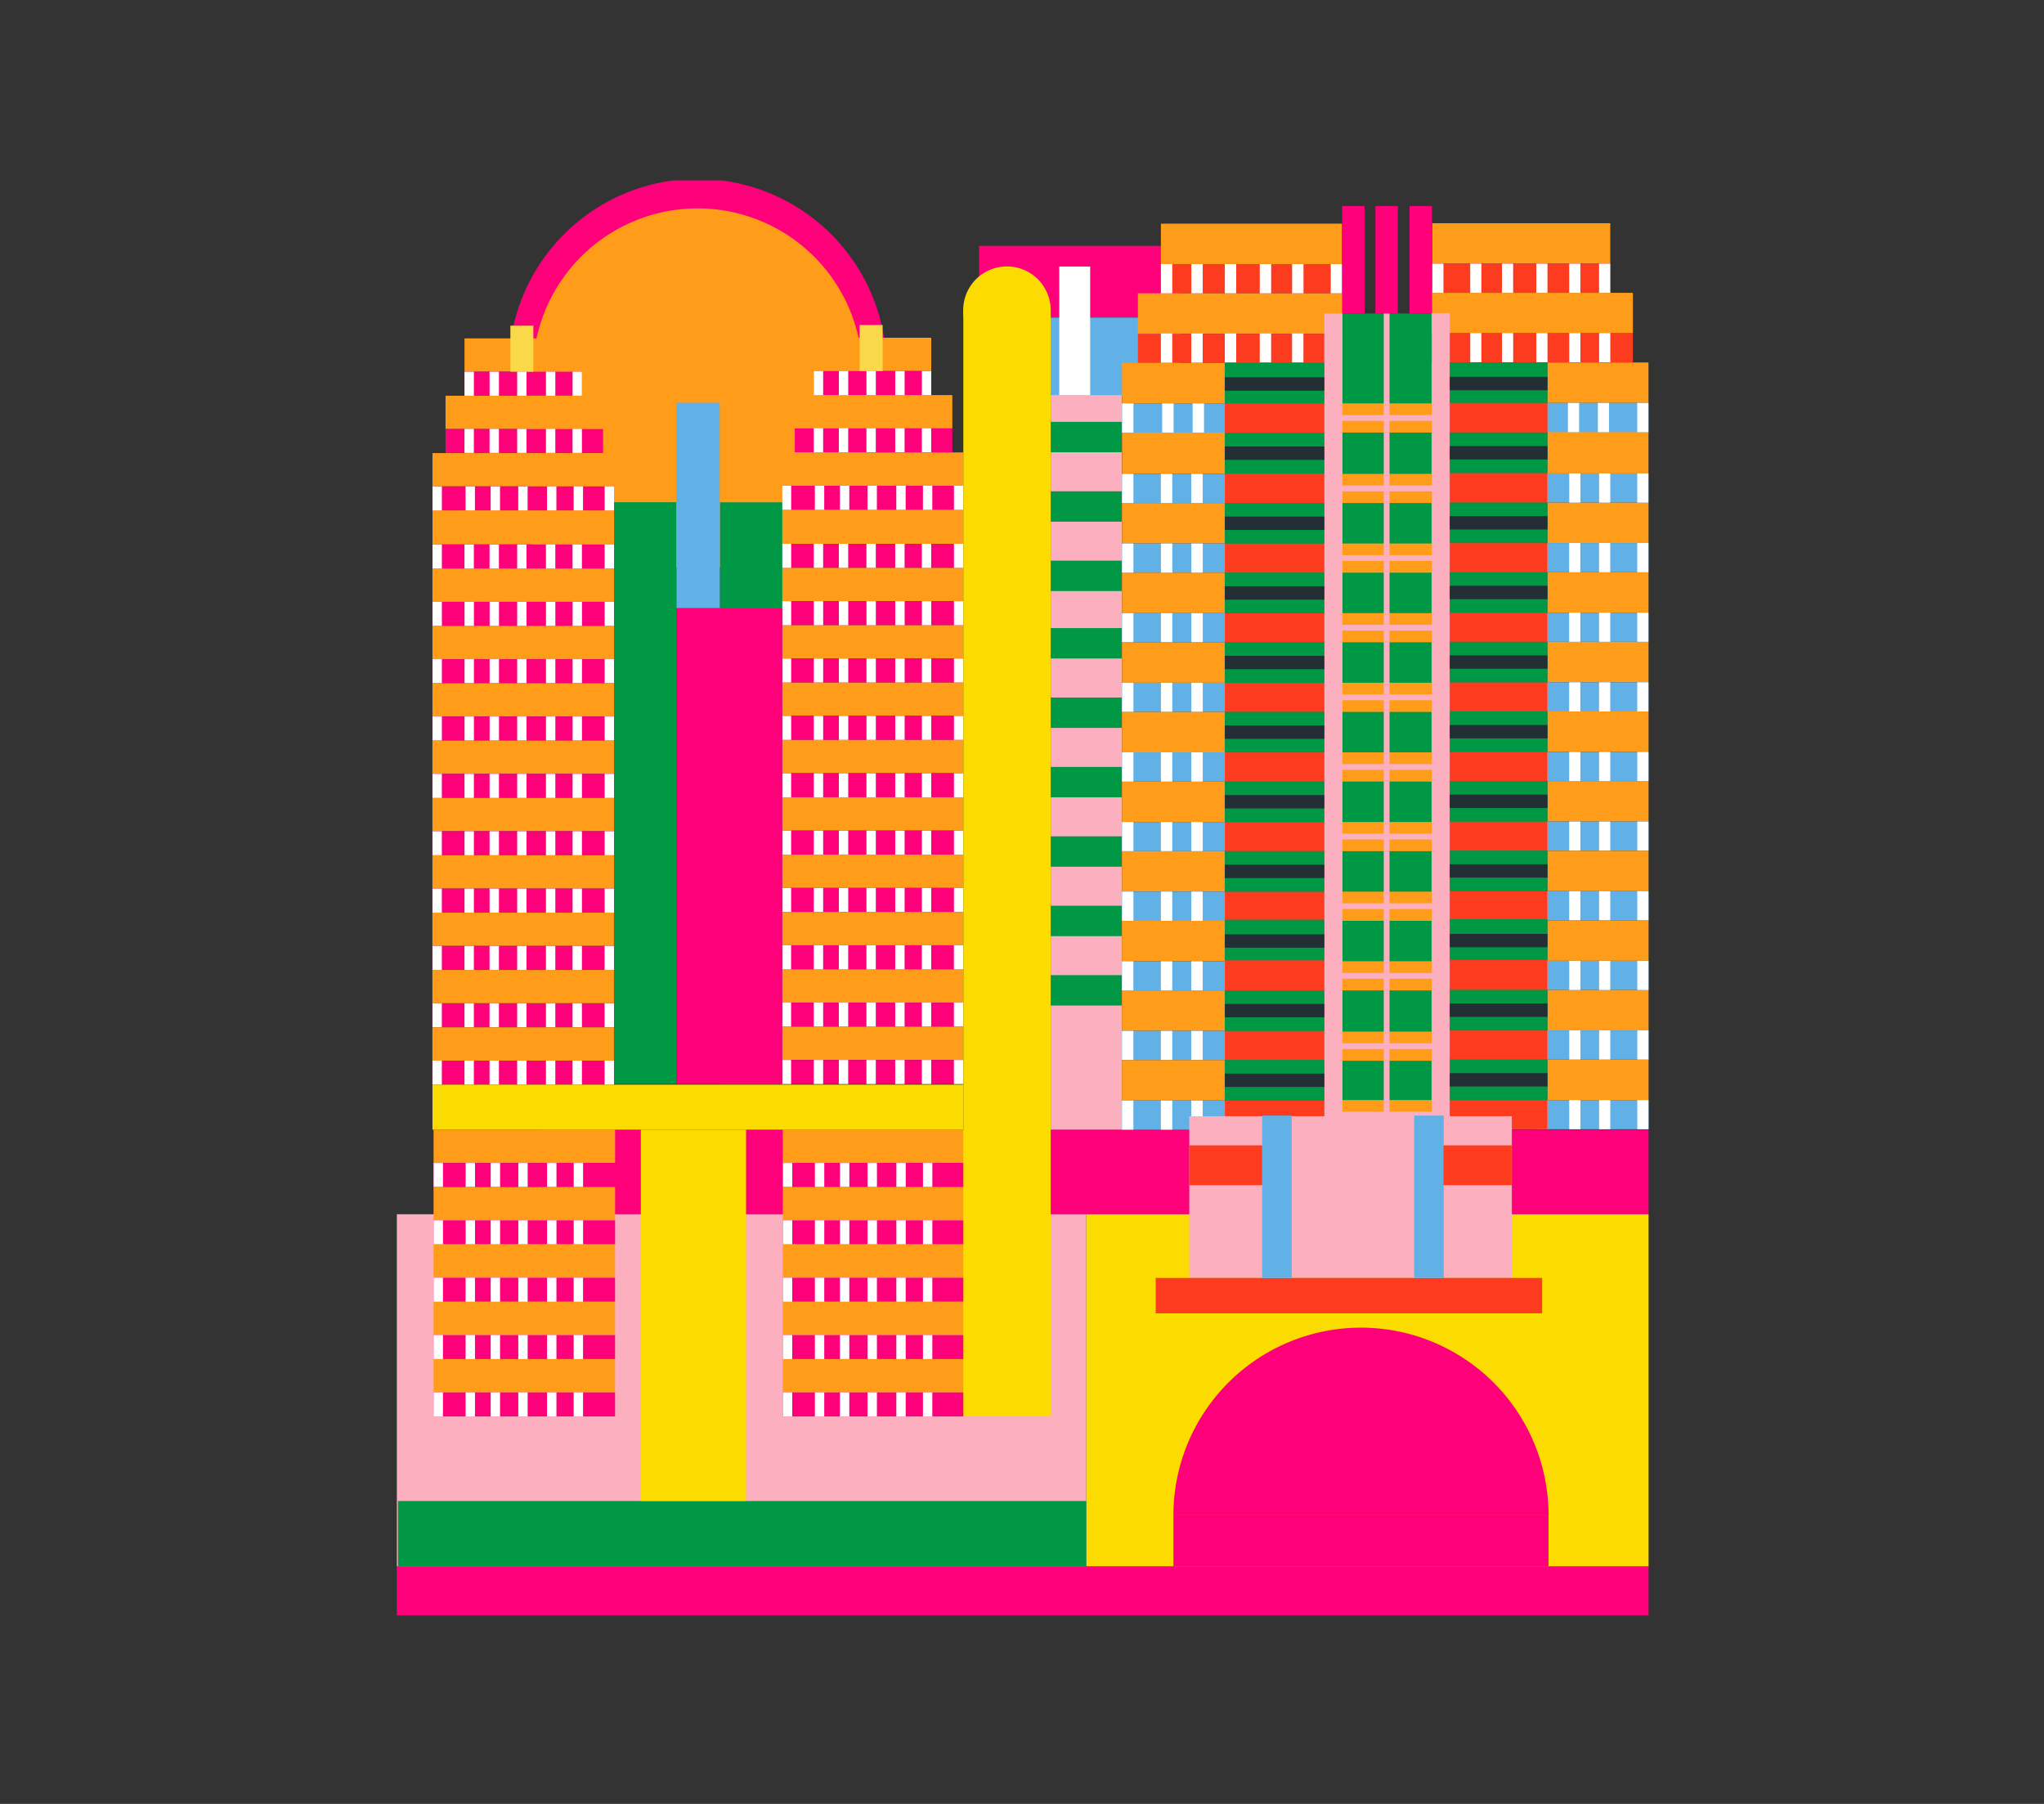 <svg xmlns="http://www.w3.org/2000/svg" xmlns:xlink="http://www.w3.org/1999/xlink" width="170" height="150" viewBox="0 0 170 150">
  <rect x="0" y="0" width="170" height="150" fill="#333333" stroke="none"/>
  <defs>
    <clipPath id="clip-path">
      <rect id="Rectangle_2141" data-name="Rectangle 2141" width="104.113" height="119.321" fill="none"/>
    </clipPath>
    <clipPath id="clip-Artboard_1">
      <rect width="170" height="150"/>
    </clipPath>
  </defs>
  <g id="Artboard_1" data-name="Artboard – 1" clip-path="url(#clip-Artboard_1)">
    <g id="towar-icon" transform="translate(33 15)">
      <rect id="Rectangle_1504" data-name="Rectangle 1504" width="92.083" height="7.034" transform="translate(12.03 78.934)" fill="#fe007a"/>
      <rect id="Rectangle_1505" data-name="Rectangle 1505" width="57.341" height="29.29" transform="translate(0.007 85.968)" fill="#fbafbf"/>
      <rect id="Rectangle_1506" data-name="Rectangle 1506" width="16.721" height="5.961" transform="translate(48.426 5.445)" fill="#fe007a"/>
      <rect id="Rectangle_1507" data-name="Rectangle 1507" width="10.993" height="6.5" transform="translate(54.154 11.406)" fill="#61b1e7"/>
      <rect id="Rectangle_1508" data-name="Rectangle 1508" width="28.36" height="14.855" transform="translate(10.734 14.233)" fill="#61b1e7"/>
      <rect id="Rectangle_1509" data-name="Rectangle 1509" width="27.463" height="16.722" transform="translate(11.264 15.444)" fill="#ff9d1a"/>
      <g id="Group_2693" data-name="Group 2693">
        <g id="Group_2692" data-name="Group 2692" clip-path="url(#clip-path)">
          <path id="Path_4777" data-name="Path 4777" d="M6.767,15.71a15.71,15.71,0,1,1,31.419,0" transform="translate(2.544)" fill="#fe007a"/>
          <path id="Path_4778" data-name="Path 4778" d="M8.223,15.4a13.707,13.707,0,1,1,27.414,0" transform="translate(3.092 0.635)" fill="#ff9d1a"/>
          <rect id="Rectangle_1510" data-name="Rectangle 1510" width="9.768" height="2.77" transform="translate(5.633 13.138)" fill="#ff9d1a"/>
          <rect id="Rectangle_1511" data-name="Rectangle 1511" width="9.768" height="1.998" transform="translate(5.633 15.908)" fill="#fe007a"/>
          <rect id="Rectangle_1512" data-name="Rectangle 1512" width="13.101" height="2.77" transform="translate(4.055 17.906)" fill="#ff9d1a"/>
          <rect id="Rectangle_1513" data-name="Rectangle 1513" width="13.101" height="1.998" transform="translate(4.055 20.677)" fill="#fe007a"/>
          <rect id="Rectangle_1514" data-name="Rectangle 1514" width="15.099" height="2.77" transform="translate(2.969 22.676)" fill="#ff9d1a"/>
          <rect id="Rectangle_1515" data-name="Rectangle 1515" width="15.099" height="2.058" transform="translate(2.969 25.445)" fill="#fe007a"/>
          <rect id="Rectangle_1516" data-name="Rectangle 1516" width="15.099" height="2.832" transform="translate(2.971 27.442)" fill="#ff9d1a"/>
          <rect id="Rectangle_1517" data-name="Rectangle 1517" width="15.099" height="1.998" transform="translate(2.971 30.276)" fill="#fe007a"/>
          <rect id="Rectangle_1518" data-name="Rectangle 1518" width="15.099" height="2.77" transform="translate(2.967 32.274)" fill="#ff9d1a"/>
          <rect id="Rectangle_1519" data-name="Rectangle 1519" width="15.099" height="1.998" transform="translate(2.967 35.043)" fill="#fe007a"/>
          <rect id="Rectangle_1520" data-name="Rectangle 1520" width="15.099" height="2.77" transform="translate(2.967 37.043)" fill="#ff9d1a"/>
          <rect id="Rectangle_1521" data-name="Rectangle 1521" width="15.099" height="1.998" transform="translate(2.967 39.813)" fill="#fe007a"/>
          <rect id="Rectangle_1522" data-name="Rectangle 1522" width="1.91" height="3.828" transform="translate(9.449 12.08)" fill="#f9d949"/>
          <rect id="Rectangle_1523" data-name="Rectangle 1523" width="0.78" height="1.998" transform="translate(5.633 15.908)" fill="#fff"/>
          <rect id="Rectangle_1524" data-name="Rectangle 1524" width="0.78" height="1.998" transform="translate(7.718 15.908)" fill="#fff"/>
          <rect id="Rectangle_1525" data-name="Rectangle 1525" width="0.78" height="1.998" transform="translate(10.013 15.908)" fill="#fff"/>
          <rect id="Rectangle_1526" data-name="Rectangle 1526" width="0.78" height="1.998" transform="translate(12.407 15.908)" fill="#fff"/>
          <rect id="Rectangle_1527" data-name="Rectangle 1527" width="0.78" height="1.998" transform="translate(14.621 15.908)" fill="#fff"/>
          <rect id="Rectangle_1528" data-name="Rectangle 1528" width="0.78" height="1.998" transform="translate(5.63 20.662)" fill="#fff"/>
          <rect id="Rectangle_1529" data-name="Rectangle 1529" width="0.78" height="1.998" transform="translate(7.715 20.662)" fill="#fff"/>
          <rect id="Rectangle_1530" data-name="Rectangle 1530" width="0.78" height="1.998" transform="translate(10.012 20.662)" fill="#fff"/>
          <rect id="Rectangle_1531" data-name="Rectangle 1531" width="0.78" height="1.998" transform="translate(12.406 20.662)" fill="#fff"/>
          <rect id="Rectangle_1532" data-name="Rectangle 1532" width="0.78" height="1.998" transform="translate(14.618 20.662)" fill="#fff"/>
          <rect id="Rectangle_1533" data-name="Rectangle 1533" width="0.78" height="1.998" transform="translate(5.721 25.446)" fill="#fff"/>
          <rect id="Rectangle_1534" data-name="Rectangle 1534" width="0.78" height="1.998" transform="translate(7.806 25.446)" fill="#fff"/>
          <rect id="Rectangle_1535" data-name="Rectangle 1535" width="0.78" height="1.998" transform="translate(10.101 25.446)" fill="#fff"/>
          <rect id="Rectangle_1536" data-name="Rectangle 1536" width="0.78" height="1.998" transform="translate(12.495 25.446)" fill="#fff"/>
          <rect id="Rectangle_1537" data-name="Rectangle 1537" width="0.78" height="1.998" transform="translate(14.711 25.446)" fill="#fff"/>
          <rect id="Rectangle_1538" data-name="Rectangle 1538" width="0.78" height="1.998" transform="translate(17.289 25.446)" fill="#fff"/>
          <rect id="Rectangle_1539" data-name="Rectangle 1539" width="0.78" height="1.998" transform="translate(2.971 25.446)" fill="#fff"/>
          <rect id="Rectangle_1540" data-name="Rectangle 1540" width="0.78" height="1.998" transform="translate(2.971 30.276)" fill="#fff"/>
          <rect id="Rectangle_1541" data-name="Rectangle 1541" width="0.78" height="1.998" transform="translate(17.289 30.276)" fill="#fff"/>
          <rect id="Rectangle_1542" data-name="Rectangle 1542" width="0.78" height="1.998" transform="translate(17.289 35.043)" fill="#fff"/>
          <rect id="Rectangle_1543" data-name="Rectangle 1543" width="0.78" height="1.998" transform="translate(17.289 39.813)" fill="#fff"/>
          <rect id="Rectangle_1544" data-name="Rectangle 1544" width="0.78" height="1.998" transform="translate(2.971 35.043)" fill="#fff"/>
          <rect id="Rectangle_1545" data-name="Rectangle 1545" width="0.78" height="1.998" transform="translate(5.63 30.276)" fill="#fff"/>
          <rect id="Rectangle_1546" data-name="Rectangle 1546" width="0.78" height="1.998" transform="translate(7.715 30.276)" fill="#fff"/>
          <rect id="Rectangle_1547" data-name="Rectangle 1547" width="0.78" height="1.998" transform="translate(10.012 30.276)" fill="#fff"/>
          <rect id="Rectangle_1548" data-name="Rectangle 1548" width="0.78" height="1.998" transform="translate(12.406 30.276)" fill="#fff"/>
          <rect id="Rectangle_1549" data-name="Rectangle 1549" width="0.78" height="1.998" transform="translate(14.618 30.276)" fill="#fff"/>
          <rect id="Rectangle_1550" data-name="Rectangle 1550" width="0.78" height="1.998" transform="translate(5.635 35.043)" fill="#fff"/>
          <rect id="Rectangle_1551" data-name="Rectangle 1551" width="0.78" height="1.998" transform="translate(7.721 35.043)" fill="#fff"/>
          <rect id="Rectangle_1552" data-name="Rectangle 1552" width="0.78" height="1.998" transform="translate(10.014 35.043)" fill="#fff"/>
          <rect id="Rectangle_1553" data-name="Rectangle 1553" width="0.78" height="1.998" transform="translate(12.409 35.043)" fill="#fff"/>
          <rect id="Rectangle_1554" data-name="Rectangle 1554" width="0.78" height="1.998" transform="translate(14.624 35.043)" fill="#fff"/>
          <rect id="Rectangle_1555" data-name="Rectangle 1555" width="0.78" height="1.998" transform="translate(5.635 39.813)" fill="#fff"/>
          <rect id="Rectangle_1556" data-name="Rectangle 1556" width="0.78" height="1.998" transform="translate(2.971 39.813)" fill="#fff"/>
          <rect id="Rectangle_1557" data-name="Rectangle 1557" width="0.78" height="1.998" transform="translate(7.721 39.813)" fill="#fff"/>
          <rect id="Rectangle_1558" data-name="Rectangle 1558" width="0.78" height="1.998" transform="translate(10.014 39.813)" fill="#fff"/>
          <rect id="Rectangle_1559" data-name="Rectangle 1559" width="0.78" height="1.998" transform="translate(12.409 39.813)" fill="#fff"/>
          <rect id="Rectangle_1560" data-name="Rectangle 1560" width="0.78" height="1.998" transform="translate(14.624 39.813)" fill="#fff"/>
          <rect id="Rectangle_1561" data-name="Rectangle 1561" width="15.099" height="2.77" transform="translate(2.967 41.812)" fill="#ff9d1a"/>
          <rect id="Rectangle_1562" data-name="Rectangle 1562" width="15.099" height="1.998" transform="translate(2.967 44.582)" fill="#fe007a"/>
          <rect id="Rectangle_1563" data-name="Rectangle 1563" width="0.78" height="1.998" transform="translate(17.289 44.582)" fill="#fff"/>
          <rect id="Rectangle_1564" data-name="Rectangle 1564" width="0.78" height="1.998" transform="translate(5.635 44.582)" fill="#fff"/>
          <rect id="Rectangle_1565" data-name="Rectangle 1565" width="0.78" height="1.998" transform="translate(2.971 44.582)" fill="#fff"/>
          <rect id="Rectangle_1566" data-name="Rectangle 1566" width="0.78" height="1.998" transform="translate(7.721 44.582)" fill="#fff"/>
          <rect id="Rectangle_1567" data-name="Rectangle 1567" width="0.78" height="1.998" transform="translate(10.014 44.582)" fill="#fff"/>
          <rect id="Rectangle_1568" data-name="Rectangle 1568" width="0.78" height="1.998" transform="translate(12.409 44.582)" fill="#fff"/>
          <rect id="Rectangle_1569" data-name="Rectangle 1569" width="0.78" height="1.998" transform="translate(14.624 44.582)" fill="#fff"/>
          <rect id="Rectangle_1570" data-name="Rectangle 1570" width="15.099" height="2.77" transform="translate(2.965 46.581)" fill="#ff9d1a"/>
          <rect id="Rectangle_1571" data-name="Rectangle 1571" width="15.099" height="1.998" transform="translate(2.965 49.351)" fill="#fe007a"/>
          <rect id="Rectangle_1572" data-name="Rectangle 1572" width="15.099" height="2.77" transform="translate(2.965 51.349)" fill="#ff9d1a"/>
          <rect id="Rectangle_1573" data-name="Rectangle 1573" width="15.099" height="1.998" transform="translate(2.965 54.12)" fill="#fe007a"/>
          <rect id="Rectangle_1574" data-name="Rectangle 1574" width="0.78" height="1.998" transform="translate(17.288 49.351)" fill="#fff"/>
          <rect id="Rectangle_1575" data-name="Rectangle 1575" width="0.78" height="1.998" transform="translate(17.288 54.12)" fill="#fff"/>
          <rect id="Rectangle_1576" data-name="Rectangle 1576" width="0.78" height="1.998" transform="translate(2.968 49.351)" fill="#fff"/>
          <rect id="Rectangle_1577" data-name="Rectangle 1577" width="0.78" height="1.998" transform="translate(5.633 49.351)" fill="#fff"/>
          <rect id="Rectangle_1578" data-name="Rectangle 1578" width="0.78" height="1.998" transform="translate(7.718 49.351)" fill="#fff"/>
          <rect id="Rectangle_1579" data-name="Rectangle 1579" width="0.78" height="1.998" transform="translate(10.013 49.351)" fill="#fff"/>
          <rect id="Rectangle_1580" data-name="Rectangle 1580" width="0.78" height="1.998" transform="translate(12.407 49.351)" fill="#fff"/>
          <rect id="Rectangle_1581" data-name="Rectangle 1581" width="0.78" height="1.998" transform="translate(14.621 49.351)" fill="#fff"/>
          <rect id="Rectangle_1582" data-name="Rectangle 1582" width="0.78" height="1.998" transform="translate(5.633 54.12)" fill="#fff"/>
          <rect id="Rectangle_1583" data-name="Rectangle 1583" width="0.78" height="1.998" transform="translate(2.968 54.12)" fill="#fff"/>
          <rect id="Rectangle_1584" data-name="Rectangle 1584" width="0.78" height="1.998" transform="translate(7.718 54.12)" fill="#fff"/>
          <rect id="Rectangle_1585" data-name="Rectangle 1585" width="0.78" height="1.998" transform="translate(10.013 54.12)" fill="#fff"/>
          <rect id="Rectangle_1586" data-name="Rectangle 1586" width="0.78" height="1.998" transform="translate(12.407 54.12)" fill="#fff"/>
          <rect id="Rectangle_1587" data-name="Rectangle 1587" width="0.78" height="1.998" transform="translate(14.621 54.12)" fill="#fff"/>
          <rect id="Rectangle_1588" data-name="Rectangle 1588" width="15.099" height="2.77" transform="translate(2.965 56.118)" fill="#ff9d1a"/>
          <rect id="Rectangle_1589" data-name="Rectangle 1589" width="15.099" height="1.998" transform="translate(2.965 58.889)" fill="#fe007a"/>
          <rect id="Rectangle_1590" data-name="Rectangle 1590" width="0.78" height="1.998" transform="translate(17.288 58.889)" fill="#fff"/>
          <rect id="Rectangle_1591" data-name="Rectangle 1591" width="0.78" height="1.998" transform="translate(5.633 58.889)" fill="#fff"/>
          <rect id="Rectangle_1592" data-name="Rectangle 1592" width="0.78" height="1.998" transform="translate(2.968 58.889)" fill="#fff"/>
          <rect id="Rectangle_1593" data-name="Rectangle 1593" width="0.78" height="1.998" transform="translate(7.718 58.889)" fill="#fff"/>
          <rect id="Rectangle_1594" data-name="Rectangle 1594" width="0.78" height="1.998" transform="translate(10.013 58.889)" fill="#fff"/>
          <rect id="Rectangle_1595" data-name="Rectangle 1595" width="0.78" height="1.998" transform="translate(12.407 58.889)" fill="#fff"/>
          <rect id="Rectangle_1596" data-name="Rectangle 1596" width="0.78" height="1.998" transform="translate(14.621 58.889)" fill="#fff"/>
          <rect id="Rectangle_1597" data-name="Rectangle 1597" width="15.099" height="2.77" transform="translate(2.962 60.887)" fill="#ff9d1a"/>
          <rect id="Rectangle_1598" data-name="Rectangle 1598" width="15.099" height="1.998" transform="translate(2.962 63.657)" fill="#fe007a"/>
          <rect id="Rectangle_1599" data-name="Rectangle 1599" width="15.099" height="2.77" transform="translate(2.962 65.655)" fill="#ff9d1a"/>
          <rect id="Rectangle_1600" data-name="Rectangle 1600" width="15.099" height="1.998" transform="translate(2.962 68.427)" fill="#fe007a"/>
          <rect id="Rectangle_1601" data-name="Rectangle 1601" width="0.78" height="1.998" transform="translate(17.285 63.657)" fill="#fff"/>
          <rect id="Rectangle_1602" data-name="Rectangle 1602" width="0.78" height="1.998" transform="translate(17.285 68.427)" fill="#fff"/>
          <rect id="Rectangle_1603" data-name="Rectangle 1603" width="0.78" height="1.998" transform="translate(2.968 63.657)" fill="#fff"/>
          <rect id="Rectangle_1604" data-name="Rectangle 1604" width="0.78" height="1.998" transform="translate(5.63 63.657)" fill="#fff"/>
          <rect id="Rectangle_1605" data-name="Rectangle 1605" width="0.78" height="1.998" transform="translate(7.715 63.657)" fill="#fff"/>
          <rect id="Rectangle_1606" data-name="Rectangle 1606" width="0.78" height="1.998" transform="translate(10.012 63.657)" fill="#fff"/>
          <rect id="Rectangle_1607" data-name="Rectangle 1607" width="0.78" height="1.998" transform="translate(12.406 63.657)" fill="#fff"/>
          <rect id="Rectangle_1608" data-name="Rectangle 1608" width="0.78" height="1.998" transform="translate(14.618 63.657)" fill="#fff"/>
          <rect id="Rectangle_1609" data-name="Rectangle 1609" width="0.78" height="1.998" transform="translate(5.63 68.427)" fill="#fff"/>
          <rect id="Rectangle_1610" data-name="Rectangle 1610" width="0.78" height="1.998" transform="translate(2.968 68.427)" fill="#fff"/>
          <rect id="Rectangle_1611" data-name="Rectangle 1611" width="0.78" height="1.998" transform="translate(7.715 68.427)" fill="#fff"/>
          <rect id="Rectangle_1612" data-name="Rectangle 1612" width="0.78" height="1.998" transform="translate(10.012 68.427)" fill="#fff"/>
          <rect id="Rectangle_1613" data-name="Rectangle 1613" width="0.78" height="1.998" transform="translate(12.406 68.427)" fill="#fff"/>
          <rect id="Rectangle_1614" data-name="Rectangle 1614" width="0.78" height="1.998" transform="translate(14.618 68.427)" fill="#fff"/>
          <rect id="Rectangle_1615" data-name="Rectangle 1615" width="15.099" height="2.77" transform="translate(2.962 70.425)" fill="#ff9d1a"/>
          <rect id="Rectangle_1616" data-name="Rectangle 1616" width="15.099" height="1.998" transform="translate(2.962 73.195)" fill="#fe007a"/>
          <rect id="Rectangle_1617" data-name="Rectangle 1617" width="0.78" height="1.998" transform="translate(17.285 73.195)" fill="#fff"/>
          <rect id="Rectangle_1618" data-name="Rectangle 1618" width="0.78" height="1.998" transform="translate(5.63 73.195)" fill="#fff"/>
          <rect id="Rectangle_1619" data-name="Rectangle 1619" width="0.78" height="1.998" transform="translate(2.968 73.195)" fill="#fff"/>
          <rect id="Rectangle_1620" data-name="Rectangle 1620" width="0.78" height="1.998" transform="translate(7.715 73.195)" fill="#fff"/>
          <rect id="Rectangle_1621" data-name="Rectangle 1621" width="0.78" height="1.998" transform="translate(10.012 73.195)" fill="#fff"/>
          <rect id="Rectangle_1622" data-name="Rectangle 1622" width="0.78" height="1.998" transform="translate(12.406 73.195)" fill="#fff"/>
          <rect id="Rectangle_1623" data-name="Rectangle 1623" width="0.78" height="1.998" transform="translate(14.618 73.195)" fill="#fff"/>
          <rect id="Rectangle_1624" data-name="Rectangle 1624" width="15.099" height="2.77" transform="translate(3.059 78.936)" fill="#ff9d1a"/>
          <rect id="Rectangle_1625" data-name="Rectangle 1625" width="15.099" height="1.998" transform="translate(3.059 81.707)" fill="#fe007a"/>
          <rect id="Rectangle_1626" data-name="Rectangle 1626" width="0.78" height="1.998" transform="translate(5.727 81.707)" fill="#fff"/>
          <rect id="Rectangle_1627" data-name="Rectangle 1627" width="0.78" height="1.998" transform="translate(3.063 81.707)" fill="#fff"/>
          <rect id="Rectangle_1628" data-name="Rectangle 1628" width="0.78" height="1.998" transform="translate(7.811 81.707)" fill="#fff"/>
          <rect id="Rectangle_1629" data-name="Rectangle 1629" width="0.78" height="1.998" transform="translate(10.107 81.707)" fill="#fff"/>
          <rect id="Rectangle_1630" data-name="Rectangle 1630" width="0.78" height="1.998" transform="translate(12.501 81.707)" fill="#fff"/>
          <rect id="Rectangle_1631" data-name="Rectangle 1631" width="0.78" height="1.998" transform="translate(14.715 81.707)" fill="#fff"/>
          <rect id="Rectangle_1632" data-name="Rectangle 1632" width="15.099" height="2.77" transform="translate(3.059 83.706)" fill="#ff9d1a"/>
          <rect id="Rectangle_1633" data-name="Rectangle 1633" width="15.099" height="1.998" transform="translate(3.059 86.476)" fill="#fe007a"/>
          <rect id="Rectangle_1634" data-name="Rectangle 1634" width="0.78" height="1.998" transform="translate(5.727 86.476)" fill="#fff"/>
          <rect id="Rectangle_1635" data-name="Rectangle 1635" width="0.78" height="1.998" transform="translate(3.063 86.476)" fill="#fff"/>
          <rect id="Rectangle_1636" data-name="Rectangle 1636" width="0.78" height="1.998" transform="translate(7.811 86.476)" fill="#fff"/>
          <rect id="Rectangle_1637" data-name="Rectangle 1637" width="0.78" height="1.998" transform="translate(10.107 86.476)" fill="#fff"/>
          <rect id="Rectangle_1638" data-name="Rectangle 1638" width="0.78" height="1.998" transform="translate(12.501 86.476)" fill="#fff"/>
          <rect id="Rectangle_1639" data-name="Rectangle 1639" width="0.78" height="1.998" transform="translate(14.715 86.476)" fill="#fff"/>
          <rect id="Rectangle_1640" data-name="Rectangle 1640" width="15.099" height="2.77" transform="translate(3.056 88.474)" fill="#ff9d1a"/>
          <rect id="Rectangle_1641" data-name="Rectangle 1641" width="15.099" height="1.998" transform="translate(3.056 91.244)" fill="#fe007a"/>
          <rect id="Rectangle_1642" data-name="Rectangle 1642" width="15.099" height="2.77" transform="translate(3.056 93.243)" fill="#ff9d1a"/>
          <rect id="Rectangle_1643" data-name="Rectangle 1643" width="15.099" height="1.998" transform="translate(3.056 96.014)" fill="#fe007a"/>
          <rect id="Rectangle_1644" data-name="Rectangle 1644" width="0.78" height="1.998" transform="translate(3.06 91.244)" fill="#fff"/>
          <rect id="Rectangle_1645" data-name="Rectangle 1645" width="0.78" height="1.998" transform="translate(5.724 91.244)" fill="#fff"/>
          <rect id="Rectangle_1646" data-name="Rectangle 1646" width="0.78" height="1.998" transform="translate(7.81 91.244)" fill="#fff"/>
          <rect id="Rectangle_1647" data-name="Rectangle 1647" width="0.78" height="1.998" transform="translate(10.105 91.244)" fill="#fff"/>
          <rect id="Rectangle_1648" data-name="Rectangle 1648" width="0.78" height="1.998" transform="translate(12.499 91.244)" fill="#fff"/>
          <rect id="Rectangle_1649" data-name="Rectangle 1649" width="0.78" height="1.998" transform="translate(14.712 91.244)" fill="#fff"/>
          <rect id="Rectangle_1650" data-name="Rectangle 1650" width="0.78" height="1.998" transform="translate(5.724 96.014)" fill="#fff"/>
          <rect id="Rectangle_1651" data-name="Rectangle 1651" width="0.78" height="1.998" transform="translate(3.06 96.014)" fill="#fff"/>
          <rect id="Rectangle_1652" data-name="Rectangle 1652" width="0.78" height="1.998" transform="translate(7.81 96.014)" fill="#fff"/>
          <rect id="Rectangle_1653" data-name="Rectangle 1653" width="0.78" height="1.998" transform="translate(10.105 96.014)" fill="#fff"/>
          <rect id="Rectangle_1654" data-name="Rectangle 1654" width="0.78" height="1.998" transform="translate(12.499 96.014)" fill="#fff"/>
          <rect id="Rectangle_1655" data-name="Rectangle 1655" width="0.78" height="1.998" transform="translate(14.712 96.014)" fill="#fff"/>
          <rect id="Rectangle_1656" data-name="Rectangle 1656" width="15.099" height="2.77" transform="translate(3.056 98.012)" fill="#ff9d1a"/>
          <rect id="Rectangle_1657" data-name="Rectangle 1657" width="15.099" height="1.998" transform="translate(3.056 100.782)" fill="#fe007a"/>
          <rect id="Rectangle_1658" data-name="Rectangle 1658" width="0.78" height="1.998" transform="translate(5.724 100.782)" fill="#fff"/>
          <rect id="Rectangle_1659" data-name="Rectangle 1659" width="0.78" height="1.998" transform="translate(3.06 100.782)" fill="#fff"/>
          <rect id="Rectangle_1660" data-name="Rectangle 1660" width="0.78" height="1.998" transform="translate(7.81 100.782)" fill="#fff"/>
          <rect id="Rectangle_1661" data-name="Rectangle 1661" width="0.78" height="1.998" transform="translate(10.105 100.782)" fill="#fff"/>
          <rect id="Rectangle_1662" data-name="Rectangle 1662" width="0.78" height="1.998" transform="translate(12.499 100.782)" fill="#fff"/>
          <rect id="Rectangle_1663" data-name="Rectangle 1663" width="0.78" height="1.998" transform="translate(14.712 100.782)" fill="#fff"/>
          <rect id="Rectangle_1664" data-name="Rectangle 1664" width="15.099" height="2.77" transform="translate(32.107 78.936)" fill="#ff9d1a"/>
          <rect id="Rectangle_1665" data-name="Rectangle 1665" width="15.099" height="1.998" transform="translate(32.107 81.707)" fill="#fe007a"/>
          <rect id="Rectangle_1666" data-name="Rectangle 1666" width="0.78" height="1.998" transform="translate(34.775 81.707)" fill="#fff"/>
          <rect id="Rectangle_1667" data-name="Rectangle 1667" width="0.78" height="1.998" transform="translate(32.113 81.707)" fill="#fff"/>
          <rect id="Rectangle_1668" data-name="Rectangle 1668" width="0.78" height="1.998" transform="translate(36.861 81.707)" fill="#fff"/>
          <rect id="Rectangle_1669" data-name="Rectangle 1669" width="0.78" height="1.998" transform="translate(39.156 81.707)" fill="#fff"/>
          <rect id="Rectangle_1670" data-name="Rectangle 1670" width="0.78" height="1.998" transform="translate(41.55 81.707)" fill="#fff"/>
          <rect id="Rectangle_1671" data-name="Rectangle 1671" width="0.78" height="1.998" transform="translate(43.764 81.707)" fill="#fff"/>
          <rect id="Rectangle_1672" data-name="Rectangle 1672" width="15.099" height="2.77" transform="translate(32.107 83.706)" fill="#ff9d1a"/>
          <rect id="Rectangle_1673" data-name="Rectangle 1673" width="15.099" height="1.998" transform="translate(32.107 86.476)" fill="#fe007a"/>
          <rect id="Rectangle_1674" data-name="Rectangle 1674" width="0.78" height="1.998" transform="translate(34.775 86.476)" fill="#fff"/>
          <rect id="Rectangle_1675" data-name="Rectangle 1675" width="0.78" height="1.998" transform="translate(32.113 86.476)" fill="#fff"/>
          <rect id="Rectangle_1676" data-name="Rectangle 1676" width="0.78" height="1.998" transform="translate(36.861 86.476)" fill="#fff"/>
          <rect id="Rectangle_1677" data-name="Rectangle 1677" width="0.78" height="1.998" transform="translate(39.156 86.476)" fill="#fff"/>
          <rect id="Rectangle_1678" data-name="Rectangle 1678" width="0.78" height="1.998" transform="translate(41.55 86.476)" fill="#fff"/>
          <rect id="Rectangle_1679" data-name="Rectangle 1679" width="0.78" height="1.998" transform="translate(43.764 86.476)" fill="#fff"/>
          <rect id="Rectangle_1680" data-name="Rectangle 1680" width="15.099" height="2.77" transform="translate(32.104 88.474)" fill="#ff9d1a"/>
          <rect id="Rectangle_1681" data-name="Rectangle 1681" width="15.099" height="1.998" transform="translate(32.104 91.244)" fill="#fe007a"/>
          <rect id="Rectangle_1682" data-name="Rectangle 1682" width="15.099" height="2.77" transform="translate(32.104 93.243)" fill="#ff9d1a"/>
          <rect id="Rectangle_1683" data-name="Rectangle 1683" width="15.099" height="1.998" transform="translate(32.104 96.014)" fill="#fe007a"/>
          <rect id="Rectangle_1684" data-name="Rectangle 1684" width="0.78" height="1.998" transform="translate(32.11 91.244)" fill="#fff"/>
          <rect id="Rectangle_1685" data-name="Rectangle 1685" width="0.78" height="1.998" transform="translate(34.774 91.244)" fill="#fff"/>
          <rect id="Rectangle_1686" data-name="Rectangle 1686" width="0.78" height="1.998" transform="translate(36.858 91.244)" fill="#fff"/>
          <rect id="Rectangle_1687" data-name="Rectangle 1687" width="0.78" height="1.998" transform="translate(39.153 91.244)" fill="#fff"/>
          <rect id="Rectangle_1688" data-name="Rectangle 1688" width="0.78" height="1.998" transform="translate(41.548 91.244)" fill="#fff"/>
          <rect id="Rectangle_1689" data-name="Rectangle 1689" width="0.78" height="1.998" transform="translate(43.762 91.244)" fill="#fff"/>
          <rect id="Rectangle_1690" data-name="Rectangle 1690" width="0.78" height="1.998" transform="translate(34.774 96.014)" fill="#fff"/>
          <rect id="Rectangle_1691" data-name="Rectangle 1691" width="0.78" height="1.998" transform="translate(32.11 96.014)" fill="#fff"/>
          <rect id="Rectangle_1692" data-name="Rectangle 1692" width="0.78" height="1.998" transform="translate(36.858 96.014)" fill="#fff"/>
          <rect id="Rectangle_1693" data-name="Rectangle 1693" width="0.78" height="1.998" transform="translate(39.153 96.014)" fill="#fff"/>
          <rect id="Rectangle_1694" data-name="Rectangle 1694" width="0.78" height="1.998" transform="translate(41.548 96.014)" fill="#fff"/>
          <rect id="Rectangle_1695" data-name="Rectangle 1695" width="0.78" height="1.998" transform="translate(43.762 96.014)" fill="#fff"/>
          <rect id="Rectangle_1696" data-name="Rectangle 1696" width="15.099" height="2.77" transform="translate(32.104 98.012)" fill="#ff9d1a"/>
          <rect id="Rectangle_1697" data-name="Rectangle 1697" width="15.099" height="1.998" transform="translate(32.104 100.782)" fill="#fe007a"/>
          <rect id="Rectangle_1698" data-name="Rectangle 1698" width="0.78" height="1.998" transform="translate(34.774 100.782)" fill="#fff"/>
          <rect id="Rectangle_1699" data-name="Rectangle 1699" width="0.78" height="1.998" transform="translate(32.11 100.782)" fill="#fff"/>
          <rect id="Rectangle_1700" data-name="Rectangle 1700" width="0.78" height="1.998" transform="translate(36.858 100.782)" fill="#fff"/>
          <rect id="Rectangle_1701" data-name="Rectangle 1701" width="0.78" height="1.998" transform="translate(39.153 100.782)" fill="#fff"/>
          <rect id="Rectangle_1702" data-name="Rectangle 1702" width="0.78" height="1.998" transform="translate(41.548 100.782)" fill="#fff"/>
          <rect id="Rectangle_1703" data-name="Rectangle 1703" width="0.78" height="1.998" transform="translate(43.762 100.782)" fill="#fff"/>
          <rect id="Rectangle_1704" data-name="Rectangle 1704" width="9.768" height="2.77" transform="translate(34.684 13.084)" fill="#ff9d1a"/>
          <rect id="Rectangle_1705" data-name="Rectangle 1705" width="9.768" height="1.998" transform="translate(34.684 15.855)" fill="#fe007a"/>
          <rect id="Rectangle_1706" data-name="Rectangle 1706" width="13.101" height="2.77" transform="translate(33.105 17.853)" fill="#ff9d1a"/>
          <rect id="Rectangle_1707" data-name="Rectangle 1707" width="13.101" height="1.998" transform="translate(33.105 20.623)" fill="#fe007a"/>
          <rect id="Rectangle_1708" data-name="Rectangle 1708" width="15.099" height="2.77" transform="translate(32.019 22.621)" fill="#ff9d1a"/>
          <rect id="Rectangle_1709" data-name="Rectangle 1709" width="15.099" height="2.058" transform="translate(32.019 25.392)" fill="#fe007a"/>
          <rect id="Rectangle_1710" data-name="Rectangle 1710" width="15.1" height="2.832" transform="translate(32.02 27.389)" fill="#ff9d1a"/>
          <rect id="Rectangle_1711" data-name="Rectangle 1711" width="15.1" height="1.998" transform="translate(32.02 30.221)" fill="#fe007a"/>
          <rect id="Rectangle_1712" data-name="Rectangle 1712" width="15.099" height="2.77" transform="translate(32.016 32.22)" fill="#ff9d1a"/>
          <rect id="Rectangle_1713" data-name="Rectangle 1713" width="15.099" height="1.998" transform="translate(32.016 34.991)" fill="#fe007a"/>
          <rect id="Rectangle_1714" data-name="Rectangle 1714" width="15.099" height="2.77" transform="translate(32.016 36.989)" fill="#ff9d1a"/>
          <rect id="Rectangle_1715" data-name="Rectangle 1715" width="15.099" height="1.998" transform="translate(32.016 39.759)" fill="#fe007a"/>
          <rect id="Rectangle_1716" data-name="Rectangle 1716" width="1.91" height="3.828" transform="translate(38.498 12.026)" fill="#f9d949"/>
          <rect id="Rectangle_1717" data-name="Rectangle 1717" width="0.78" height="1.998" transform="translate(34.683 15.855)" fill="#fff"/>
          <rect id="Rectangle_1718" data-name="Rectangle 1718" width="0.78" height="1.998" transform="translate(36.767 15.855)" fill="#fff"/>
          <rect id="Rectangle_1719" data-name="Rectangle 1719" width="0.78" height="1.998" transform="translate(39.063 15.855)" fill="#fff"/>
          <rect id="Rectangle_1720" data-name="Rectangle 1720" width="0.78" height="1.998" transform="translate(41.457 15.855)" fill="#fff"/>
          <rect id="Rectangle_1721" data-name="Rectangle 1721" width="0.78" height="1.998" transform="translate(43.672 15.855)" fill="#fff"/>
          <rect id="Rectangle_1722" data-name="Rectangle 1722" width="0.78" height="1.998" transform="translate(34.682 20.608)" fill="#fff"/>
          <rect id="Rectangle_1723" data-name="Rectangle 1723" width="0.78" height="1.998" transform="translate(36.765 20.608)" fill="#fff"/>
          <rect id="Rectangle_1724" data-name="Rectangle 1724" width="0.78" height="1.998" transform="translate(39.061 20.608)" fill="#fff"/>
          <rect id="Rectangle_1725" data-name="Rectangle 1725" width="0.78" height="1.998" transform="translate(41.455 20.608)" fill="#fff"/>
          <rect id="Rectangle_1726" data-name="Rectangle 1726" width="0.78" height="1.998" transform="translate(43.669 20.608)" fill="#fff"/>
          <rect id="Rectangle_1727" data-name="Rectangle 1727" width="0.78" height="1.998" transform="translate(34.772 25.392)" fill="#fff"/>
          <rect id="Rectangle_1728" data-name="Rectangle 1728" width="0.78" height="1.998" transform="translate(36.857 25.392)" fill="#fff"/>
          <rect id="Rectangle_1729" data-name="Rectangle 1729" width="0.78" height="1.998" transform="translate(39.151 25.392)" fill="#fff"/>
          <rect id="Rectangle_1730" data-name="Rectangle 1730" width="0.78" height="1.998" transform="translate(41.545 25.392)" fill="#fff"/>
          <rect id="Rectangle_1731" data-name="Rectangle 1731" width="0.78" height="1.998" transform="translate(43.76 25.392)" fill="#fff"/>
          <rect id="Rectangle_1732" data-name="Rectangle 1732" width="0.78" height="1.998" transform="translate(46.34 25.392)" fill="#fff"/>
          <rect id="Rectangle_1733" data-name="Rectangle 1733" width="0.78" height="1.998" transform="translate(32.022 25.392)" fill="#fff"/>
          <rect id="Rectangle_1734" data-name="Rectangle 1734" width="0.78" height="1.998" transform="translate(32.022 30.221)" fill="#fff"/>
          <rect id="Rectangle_1735" data-name="Rectangle 1735" width="0.78" height="1.998" transform="translate(46.34 30.221)" fill="#fff"/>
          <rect id="Rectangle_1736" data-name="Rectangle 1736" width="0.78" height="1.998" transform="translate(46.34 34.991)" fill="#fff"/>
          <rect id="Rectangle_1737" data-name="Rectangle 1737" width="0.78" height="1.998" transform="translate(46.34 39.759)" fill="#fff"/>
          <rect id="Rectangle_1738" data-name="Rectangle 1738" width="0.78" height="1.998" transform="translate(32.022 34.991)" fill="#fff"/>
          <rect id="Rectangle_1739" data-name="Rectangle 1739" width="0.78" height="1.998" transform="translate(34.682 30.221)" fill="#fff"/>
          <rect id="Rectangle_1740" data-name="Rectangle 1740" width="0.78" height="1.998" transform="translate(36.765 30.221)" fill="#fff"/>
          <rect id="Rectangle_1741" data-name="Rectangle 1741" width="0.78" height="1.998" transform="translate(39.061 30.221)" fill="#fff"/>
          <rect id="Rectangle_1742" data-name="Rectangle 1742" width="0.78" height="1.998" transform="translate(41.455 30.221)" fill="#fff"/>
          <rect id="Rectangle_1743" data-name="Rectangle 1743" width="0.78" height="1.998" transform="translate(43.669 30.221)" fill="#fff"/>
          <rect id="Rectangle_1744" data-name="Rectangle 1744" width="0.78" height="1.998" transform="translate(34.684 34.991)" fill="#fff"/>
          <rect id="Rectangle_1745" data-name="Rectangle 1745" width="0.78" height="1.998" transform="translate(36.77 34.991)" fill="#fff"/>
          <rect id="Rectangle_1746" data-name="Rectangle 1746" width="0.78" height="1.998" transform="translate(39.065 34.991)" fill="#fff"/>
          <rect id="Rectangle_1747" data-name="Rectangle 1747" width="0.78" height="1.998" transform="translate(41.46 34.991)" fill="#fff"/>
          <rect id="Rectangle_1748" data-name="Rectangle 1748" width="0.78" height="1.998" transform="translate(43.674 34.991)" fill="#fff"/>
          <rect id="Rectangle_1749" data-name="Rectangle 1749" width="0.78" height="1.998" transform="translate(34.684 39.759)" fill="#fff"/>
          <rect id="Rectangle_1750" data-name="Rectangle 1750" width="0.78" height="1.998" transform="translate(32.022 39.759)" fill="#fff"/>
          <rect id="Rectangle_1751" data-name="Rectangle 1751" width="0.78" height="1.998" transform="translate(36.77 39.759)" fill="#fff"/>
          <rect id="Rectangle_1752" data-name="Rectangle 1752" width="0.78" height="1.998" transform="translate(39.065 39.759)" fill="#fff"/>
          <rect id="Rectangle_1753" data-name="Rectangle 1753" width="0.78" height="1.998" transform="translate(41.46 39.759)" fill="#fff"/>
          <rect id="Rectangle_1754" data-name="Rectangle 1754" width="0.78" height="1.998" transform="translate(43.674 39.759)" fill="#fff"/>
          <rect id="Rectangle_1755" data-name="Rectangle 1755" width="15.099" height="2.77" transform="translate(32.016 41.758)" fill="#ff9d1a"/>
          <rect id="Rectangle_1756" data-name="Rectangle 1756" width="15.099" height="1.998" transform="translate(32.016 44.528)" fill="#fe007a"/>
          <rect id="Rectangle_1757" data-name="Rectangle 1757" width="0.78" height="1.998" transform="translate(46.34 44.528)" fill="#fff"/>
          <rect id="Rectangle_1758" data-name="Rectangle 1758" width="0.78" height="1.998" transform="translate(34.684 44.528)" fill="#fff"/>
          <rect id="Rectangle_1759" data-name="Rectangle 1759" width="0.78" height="1.998" transform="translate(32.022 44.528)" fill="#fff"/>
          <rect id="Rectangle_1760" data-name="Rectangle 1760" width="0.78" height="1.998" transform="translate(36.77 44.528)" fill="#fff"/>
          <rect id="Rectangle_1761" data-name="Rectangle 1761" width="0.78" height="1.998" transform="translate(39.065 44.528)" fill="#fff"/>
          <rect id="Rectangle_1762" data-name="Rectangle 1762" width="0.78" height="1.998" transform="translate(41.46 44.528)" fill="#fff"/>
          <rect id="Rectangle_1763" data-name="Rectangle 1763" width="0.78" height="1.998" transform="translate(43.674 44.528)" fill="#fff"/>
          <rect id="Rectangle_1764" data-name="Rectangle 1764" width="15.1" height="2.77" transform="translate(32.012 46.527)" fill="#ff9d1a"/>
          <rect id="Rectangle_1765" data-name="Rectangle 1765" width="15.1" height="1.998" transform="translate(32.012 49.297)" fill="#fe007a"/>
          <rect id="Rectangle_1766" data-name="Rectangle 1766" width="15.1" height="2.77" transform="translate(32.012 51.295)" fill="#ff9d1a"/>
          <rect id="Rectangle_1767" data-name="Rectangle 1767" width="15.1" height="1.998" transform="translate(32.012 54.066)" fill="#fe007a"/>
          <rect id="Rectangle_1768" data-name="Rectangle 1768" width="0.779" height="1.998" transform="translate(46.339 49.297)" fill="#fff"/>
          <rect id="Rectangle_1769" data-name="Rectangle 1769" width="0.779" height="1.998" transform="translate(46.339 54.066)" fill="#fff"/>
          <rect id="Rectangle_1770" data-name="Rectangle 1770" width="0.78" height="1.998" transform="translate(32.019 49.297)" fill="#fff"/>
          <rect id="Rectangle_1771" data-name="Rectangle 1771" width="0.78" height="1.998" transform="translate(34.683 49.297)" fill="#fff"/>
          <rect id="Rectangle_1772" data-name="Rectangle 1772" width="0.78" height="1.998" transform="translate(36.767 49.297)" fill="#fff"/>
          <rect id="Rectangle_1773" data-name="Rectangle 1773" width="0.78" height="1.998" transform="translate(39.063 49.297)" fill="#fff"/>
          <rect id="Rectangle_1774" data-name="Rectangle 1774" width="0.78" height="1.998" transform="translate(41.457 49.297)" fill="#fff"/>
          <rect id="Rectangle_1775" data-name="Rectangle 1775" width="0.78" height="1.998" transform="translate(43.672 49.297)" fill="#fff"/>
          <rect id="Rectangle_1776" data-name="Rectangle 1776" width="0.78" height="1.998" transform="translate(34.683 54.066)" fill="#fff"/>
          <rect id="Rectangle_1777" data-name="Rectangle 1777" width="0.78" height="1.998" transform="translate(32.019 54.066)" fill="#fff"/>
          <rect id="Rectangle_1778" data-name="Rectangle 1778" width="0.78" height="1.998" transform="translate(36.767 54.066)" fill="#fff"/>
          <rect id="Rectangle_1779" data-name="Rectangle 1779" width="0.78" height="1.998" transform="translate(39.063 54.066)" fill="#fff"/>
          <rect id="Rectangle_1780" data-name="Rectangle 1780" width="0.78" height="1.998" transform="translate(41.457 54.066)" fill="#fff"/>
          <rect id="Rectangle_1781" data-name="Rectangle 1781" width="0.78" height="1.998" transform="translate(43.672 54.066)" fill="#fff"/>
          <rect id="Rectangle_1782" data-name="Rectangle 1782" width="15.1" height="2.77" transform="translate(32.012 56.064)" fill="#ff9d1a"/>
          <rect id="Rectangle_1783" data-name="Rectangle 1783" width="15.1" height="1.998" transform="translate(32.012 58.835)" fill="#fe007a"/>
          <rect id="Rectangle_1784" data-name="Rectangle 1784" width="0.779" height="1.998" transform="translate(46.339 58.835)" fill="#fff"/>
          <rect id="Rectangle_1785" data-name="Rectangle 1785" width="0.78" height="1.998" transform="translate(34.683 58.835)" fill="#fff"/>
          <rect id="Rectangle_1786" data-name="Rectangle 1786" width="0.78" height="1.998" transform="translate(32.019 58.835)" fill="#fff"/>
          <rect id="Rectangle_1787" data-name="Rectangle 1787" width="0.78" height="1.998" transform="translate(36.767 58.835)" fill="#fff"/>
          <rect id="Rectangle_1788" data-name="Rectangle 1788" width="0.78" height="1.998" transform="translate(39.063 58.835)" fill="#fff"/>
          <rect id="Rectangle_1789" data-name="Rectangle 1789" width="0.78" height="1.998" transform="translate(41.457 58.835)" fill="#fff"/>
          <rect id="Rectangle_1790" data-name="Rectangle 1790" width="0.78" height="1.998" transform="translate(43.672 58.835)" fill="#fff"/>
          <rect id="Rectangle_1791" data-name="Rectangle 1791" width="15.099" height="2.77" transform="translate(32.012 60.833)" fill="#ff9d1a"/>
          <rect id="Rectangle_1792" data-name="Rectangle 1792" width="15.099" height="1.998" transform="translate(32.012 63.605)" fill="#fe007a"/>
          <rect id="Rectangle_1793" data-name="Rectangle 1793" width="15.099" height="2.77" transform="translate(32.012 65.602)" fill="#ff9d1a"/>
          <rect id="Rectangle_1794" data-name="Rectangle 1794" width="15.099" height="1.998" transform="translate(32.012 68.372)" fill="#fe007a"/>
          <rect id="Rectangle_1795" data-name="Rectangle 1795" width="0.78" height="1.998" transform="translate(46.335 63.605)" fill="#fff"/>
          <rect id="Rectangle_1796" data-name="Rectangle 1796" width="0.78" height="1.998" transform="translate(46.335 68.372)" fill="#fff"/>
          <rect id="Rectangle_1797" data-name="Rectangle 1797" width="0.78" height="1.998" transform="translate(32.016 63.605)" fill="#fff"/>
          <rect id="Rectangle_1798" data-name="Rectangle 1798" width="0.78" height="1.998" transform="translate(34.682 63.605)" fill="#fff"/>
          <rect id="Rectangle_1799" data-name="Rectangle 1799" width="0.78" height="1.998" transform="translate(36.765 63.605)" fill="#fff"/>
          <rect id="Rectangle_1800" data-name="Rectangle 1800" width="0.78" height="1.998" transform="translate(39.061 63.605)" fill="#fff"/>
          <rect id="Rectangle_1801" data-name="Rectangle 1801" width="0.78" height="1.998" transform="translate(41.455 63.605)" fill="#fff"/>
          <rect id="Rectangle_1802" data-name="Rectangle 1802" width="0.78" height="1.998" transform="translate(43.669 63.605)" fill="#fff"/>
          <rect id="Rectangle_1803" data-name="Rectangle 1803" width="0.78" height="1.998" transform="translate(34.682 68.372)" fill="#fff"/>
          <rect id="Rectangle_1804" data-name="Rectangle 1804" width="0.78" height="1.998" transform="translate(32.016 68.372)" fill="#fff"/>
          <rect id="Rectangle_1805" data-name="Rectangle 1805" width="0.78" height="1.998" transform="translate(36.765 68.372)" fill="#fff"/>
          <rect id="Rectangle_1806" data-name="Rectangle 1806" width="0.78" height="1.998" transform="translate(39.061 68.372)" fill="#fff"/>
          <rect id="Rectangle_1807" data-name="Rectangle 1807" width="0.78" height="1.998" transform="translate(41.455 68.372)" fill="#fff"/>
          <rect id="Rectangle_1808" data-name="Rectangle 1808" width="0.78" height="1.998" transform="translate(43.669 68.372)" fill="#fff"/>
          <rect id="Rectangle_1809" data-name="Rectangle 1809" width="15.099" height="2.77" transform="translate(32.012 70.37)" fill="#ff9d1a"/>
          <rect id="Rectangle_1810" data-name="Rectangle 1810" width="15.099" height="1.998" transform="translate(32.012 73.143)" fill="#fe007a"/>
          <rect id="Rectangle_1811" data-name="Rectangle 1811" width="0.78" height="1.998" transform="translate(46.335 73.143)" fill="#fff"/>
          <rect id="Rectangle_1812" data-name="Rectangle 1812" width="0.78" height="1.998" transform="translate(34.682 73.143)" fill="#fff"/>
          <rect id="Rectangle_1813" data-name="Rectangle 1813" width="0.78" height="1.998" transform="translate(32.016 73.143)" fill="#fff"/>
          <rect id="Rectangle_1814" data-name="Rectangle 1814" width="0.78" height="1.998" transform="translate(36.765 73.143)" fill="#fff"/>
          <rect id="Rectangle_1815" data-name="Rectangle 1815" width="0.78" height="1.998" transform="translate(39.061 73.143)" fill="#fff"/>
          <rect id="Rectangle_1816" data-name="Rectangle 1816" width="0.78" height="1.998" transform="translate(41.455 73.143)" fill="#fff"/>
          <rect id="Rectangle_1817" data-name="Rectangle 1817" width="0.78" height="1.998" transform="translate(43.669 73.143)" fill="#fff"/>
          <rect id="Rectangle_1818" data-name="Rectangle 1818" width="5.189" height="48.379" transform="translate(18.071 26.761)" fill="#009745"/>
          <rect id="Rectangle_1819" data-name="Rectangle 1819" width="5.189" height="48.379" transform="translate(26.873 26.761)" fill="#009745"/>
          <rect id="Rectangle_1820" data-name="Rectangle 1820" width="3.612" height="17.087" transform="translate(23.26 18.488)" fill="#61b1e7"/>
          <rect id="Rectangle_1821" data-name="Rectangle 1821" width="8.802" height="39.566" transform="translate(23.26 35.575)" fill="#fe007a"/>
          <rect id="Rectangle_1822" data-name="Rectangle 1822" width="5.189" height="8.274" transform="translate(26.873 18.486)" fill="#ff9d1a"/>
          <rect id="Rectangle_1823" data-name="Rectangle 1823" width="44.143" height="3.743" transform="translate(2.968 75.193)" fill="#fcdc00"/>
          <rect id="Rectangle_1824" data-name="Rectangle 1824" width="7.267" height="91.984" transform="translate(47.12 10.796)" fill="#fcdc00"/>
          <path id="Path_4779" data-name="Path 4779" d="M41.512,8.839a3.639,3.639,0,1,1,0-.005" transform="translate(12.875 1.957)" fill="#fcdc00"/>
          <rect id="Rectangle_1825" data-name="Rectangle 1825" width="5.922" height="61.082" transform="translate(54.387 17.853)" fill="#fbafbf"/>
          <rect id="Rectangle_1826" data-name="Rectangle 1826" width="2.572" height="10.69" transform="translate(55.098 7.163)" fill="#fff"/>
          <rect id="Rectangle_1827" data-name="Rectangle 1827" width="5.922" height="2.526" transform="translate(54.387 20.08)" fill="#009745"/>
          <rect id="Rectangle_1828" data-name="Rectangle 1828" width="5.922" height="2.526" transform="translate(54.387 25.852)" fill="#009745"/>
          <rect id="Rectangle_1829" data-name="Rectangle 1829" width="5.922" height="2.526" transform="translate(54.387 31.621)" fill="#009745"/>
          <rect id="Rectangle_1830" data-name="Rectangle 1830" width="5.922" height="2.526" transform="translate(54.387 37.228)" fill="#009745"/>
          <rect id="Rectangle_1831" data-name="Rectangle 1831" width="5.922" height="2.526" transform="translate(54.387 43.001)" fill="#009745"/>
          <rect id="Rectangle_1832" data-name="Rectangle 1832" width="5.922" height="2.526" transform="translate(54.387 48.772)" fill="#009745"/>
          <rect id="Rectangle_1833" data-name="Rectangle 1833" width="5.922" height="2.526" transform="translate(54.387 54.542)" fill="#009745"/>
          <rect id="Rectangle_1834" data-name="Rectangle 1834" width="5.922" height="2.526" transform="translate(54.387 60.315)" fill="#009745"/>
          <rect id="Rectangle_1835" data-name="Rectangle 1835" width="5.922" height="2.526" transform="translate(54.387 66.085)" fill="#009745"/>
          <rect id="Rectangle_1836" data-name="Rectangle 1836" width="15.071" height="3.363" transform="translate(63.552 3.598)" fill="#ff9d1a"/>
          <rect id="Rectangle_1837" data-name="Rectangle 1837" width="15.071" height="2.426" transform="translate(63.552 6.961)" fill="#fc3b1f"/>
          <rect id="Rectangle_1838" data-name="Rectangle 1838" width="17.013" height="3.363" transform="translate(61.638 9.388)" fill="#ff9d1a"/>
          <rect id="Rectangle_1839" data-name="Rectangle 1839" width="17.013" height="2.426" transform="translate(61.638 12.753)" fill="#fc3b1f"/>
          <rect id="Rectangle_1840" data-name="Rectangle 1840" width="18.331" height="3.363" transform="translate(60.317 15.178)" fill="#ff9d1a"/>
          <rect id="Rectangle_1841" data-name="Rectangle 1841" width="18.331" height="2.499" transform="translate(60.317 18.541)" fill="#61b1e7"/>
          <rect id="Rectangle_1842" data-name="Rectangle 1842" width="18.331" height="3.436" transform="translate(60.32 20.967)" fill="#ff9d1a"/>
          <rect id="Rectangle_1843" data-name="Rectangle 1843" width="18.331" height="2.426" transform="translate(60.32 24.403)" fill="#61b1e7"/>
          <rect id="Rectangle_1844" data-name="Rectangle 1844" width="18.331" height="3.363" transform="translate(60.313 26.83)" fill="#ff9d1a"/>
          <rect id="Rectangle_1845" data-name="Rectangle 1845" width="18.331" height="2.426" transform="translate(60.313 30.194)" fill="#61b1e7"/>
          <rect id="Rectangle_1846" data-name="Rectangle 1846" width="18.331" height="3.363" transform="translate(60.313 32.62)" fill="#ff9d1a"/>
          <rect id="Rectangle_1847" data-name="Rectangle 1847" width="18.331" height="2.426" transform="translate(60.313 35.983)" fill="#61b1e7"/>
          <rect id="Rectangle_1848" data-name="Rectangle 1848" width="0.947" height="2.426" transform="translate(63.552 6.961)" fill="#fff"/>
          <rect id="Rectangle_1849" data-name="Rectangle 1849" width="0.947" height="2.426" transform="translate(66.084 6.961)" fill="#fff"/>
          <rect id="Rectangle_1850" data-name="Rectangle 1850" width="0.947" height="2.426" transform="translate(68.869 6.961)" fill="#fff"/>
          <rect id="Rectangle_1851" data-name="Rectangle 1851" width="0.947" height="2.426" transform="translate(71.776 6.961)" fill="#fff"/>
          <rect id="Rectangle_1852" data-name="Rectangle 1852" width="0.947" height="2.426" transform="translate(74.465 6.961)" fill="#fff"/>
          <rect id="Rectangle_1853" data-name="Rectangle 1853" width="0.947" height="2.426" transform="translate(63.55 12.733)" fill="#fff"/>
          <rect id="Rectangle_1854" data-name="Rectangle 1854" width="0.947" height="2.426" transform="translate(66.08 12.733)" fill="#fff"/>
          <rect id="Rectangle_1855" data-name="Rectangle 1855" width="0.947" height="2.426" transform="translate(68.868 12.733)" fill="#fff"/>
          <rect id="Rectangle_1856" data-name="Rectangle 1856" width="0.947" height="2.426" transform="translate(71.774 12.733)" fill="#fff"/>
          <rect id="Rectangle_1857" data-name="Rectangle 1857" width="0.947" height="2.426" transform="translate(74.461 12.733)" fill="#fff"/>
          <rect id="Rectangle_1858" data-name="Rectangle 1858" width="0.947" height="2.426" transform="translate(63.66 18.541)" fill="#fff"/>
          <rect id="Rectangle_1859" data-name="Rectangle 1859" width="0.947" height="2.426" transform="translate(66.191 18.541)" fill="#fff"/>
          <rect id="Rectangle_1860" data-name="Rectangle 1860" width="0.947" height="2.426" transform="translate(68.978 18.541)" fill="#fff"/>
          <rect id="Rectangle_1861" data-name="Rectangle 1861" width="0.947" height="2.426" transform="translate(71.884 18.541)" fill="#fff"/>
          <rect id="Rectangle_1862" data-name="Rectangle 1862" width="0.947" height="2.426" transform="translate(74.571 18.541)" fill="#fff"/>
          <rect id="Rectangle_1863" data-name="Rectangle 1863" width="0.947" height="2.426" transform="translate(77.704 18.541)" fill="#fff"/>
          <rect id="Rectangle_1864" data-name="Rectangle 1864" width="0.947" height="2.426" transform="translate(77.704 12.733)" fill="#fff"/>
          <rect id="Rectangle_1865" data-name="Rectangle 1865" width="0.947" height="2.426" transform="translate(77.677 6.961)" fill="#fff"/>
          <rect id="Rectangle_1866" data-name="Rectangle 1866" width="0.947" height="2.426" transform="translate(60.32 18.541)" fill="#fff"/>
          <rect id="Rectangle_1867" data-name="Rectangle 1867" width="0.947" height="2.426" transform="translate(60.32 24.403)" fill="#fff"/>
          <rect id="Rectangle_1868" data-name="Rectangle 1868" width="0.947" height="2.426" transform="translate(77.704 24.403)" fill="#fff"/>
          <rect id="Rectangle_1869" data-name="Rectangle 1869" width="0.947" height="2.426" transform="translate(77.704 30.194)" fill="#fff"/>
          <rect id="Rectangle_1870" data-name="Rectangle 1870" width="0.947" height="2.426" transform="translate(77.704 35.983)" fill="#fff"/>
          <rect id="Rectangle_1871" data-name="Rectangle 1871" width="0.947" height="2.426" transform="translate(60.32 30.194)" fill="#fff"/>
          <rect id="Rectangle_1872" data-name="Rectangle 1872" width="0.947" height="2.426" transform="translate(63.55 24.403)" fill="#fff"/>
          <rect id="Rectangle_1873" data-name="Rectangle 1873" width="0.947" height="2.426" transform="translate(66.08 24.403)" fill="#fff"/>
          <rect id="Rectangle_1874" data-name="Rectangle 1874" width="0.947" height="2.426" transform="translate(68.868 24.403)" fill="#fff"/>
          <rect id="Rectangle_1875" data-name="Rectangle 1875" width="0.947" height="2.426" transform="translate(71.774 24.403)" fill="#fff"/>
          <rect id="Rectangle_1876" data-name="Rectangle 1876" width="0.947" height="2.426" transform="translate(74.461 24.403)" fill="#fff"/>
          <rect id="Rectangle_1877" data-name="Rectangle 1877" width="0.947" height="2.426" transform="translate(63.555 30.194)" fill="#fff"/>
          <rect id="Rectangle_1878" data-name="Rectangle 1878" width="0.947" height="2.426" transform="translate(66.087 30.194)" fill="#fff"/>
          <rect id="Rectangle_1879" data-name="Rectangle 1879" width="0.947" height="2.426" transform="translate(68.873 30.194)" fill="#fff"/>
          <rect id="Rectangle_1880" data-name="Rectangle 1880" width="0.947" height="2.426" transform="translate(71.779 30.194)" fill="#fff"/>
          <rect id="Rectangle_1881" data-name="Rectangle 1881" width="0.947" height="2.426" transform="translate(74.468 30.194)" fill="#fff"/>
          <rect id="Rectangle_1882" data-name="Rectangle 1882" width="0.947" height="2.426" transform="translate(63.555 35.983)" fill="#fff"/>
          <rect id="Rectangle_1883" data-name="Rectangle 1883" width="0.947" height="2.426" transform="translate(60.32 35.983)" fill="#fff"/>
          <rect id="Rectangle_1884" data-name="Rectangle 1884" width="0.947" height="2.426" transform="translate(66.087 35.983)" fill="#fff"/>
          <rect id="Rectangle_1885" data-name="Rectangle 1885" width="0.947" height="2.426" transform="translate(68.873 35.983)" fill="#fff"/>
          <rect id="Rectangle_1886" data-name="Rectangle 1886" width="0.947" height="2.426" transform="translate(71.779 35.983)" fill="#fff"/>
          <rect id="Rectangle_1887" data-name="Rectangle 1887" width="0.947" height="2.426" transform="translate(74.468 35.983)" fill="#fff"/>
          <rect id="Rectangle_1888" data-name="Rectangle 1888" width="18.331" height="3.363" transform="translate(60.313 38.409)" fill="#ff9d1a"/>
          <rect id="Rectangle_1889" data-name="Rectangle 1889" width="18.331" height="2.426" transform="translate(60.313 41.772)" fill="#61b1e7"/>
          <rect id="Rectangle_1890" data-name="Rectangle 1890" width="0.947" height="2.426" transform="translate(77.704 41.772)" fill="#fff"/>
          <rect id="Rectangle_1891" data-name="Rectangle 1891" width="0.947" height="2.426" transform="translate(63.555 41.772)" fill="#fff"/>
          <rect id="Rectangle_1892" data-name="Rectangle 1892" width="0.947" height="2.426" transform="translate(60.32 41.772)" fill="#fff"/>
          <rect id="Rectangle_1893" data-name="Rectangle 1893" width="0.947" height="2.426" transform="translate(66.087 41.772)" fill="#fff"/>
          <rect id="Rectangle_1894" data-name="Rectangle 1894" width="0.947" height="2.426" transform="translate(68.873 41.772)" fill="#fff"/>
          <rect id="Rectangle_1895" data-name="Rectangle 1895" width="0.947" height="2.426" transform="translate(71.779 41.772)" fill="#fff"/>
          <rect id="Rectangle_1896" data-name="Rectangle 1896" width="0.947" height="2.426" transform="translate(74.468 41.772)" fill="#fff"/>
          <rect id="Rectangle_1897" data-name="Rectangle 1897" width="18.331" height="3.363" transform="translate(60.312 44.199)" fill="#ff9d1a"/>
          <rect id="Rectangle_1898" data-name="Rectangle 1898" width="18.331" height="2.426" transform="translate(60.312 47.562)" fill="#61b1e7"/>
          <rect id="Rectangle_1899" data-name="Rectangle 1899" width="18.331" height="3.363" transform="translate(60.312 49.988)" fill="#ff9d1a"/>
          <rect id="Rectangle_1900" data-name="Rectangle 1900" width="18.331" height="2.426" transform="translate(60.312 53.352)" fill="#61b1e7"/>
          <rect id="Rectangle_1901" data-name="Rectangle 1901" width="0.947" height="2.426" transform="translate(77.701 47.562)" fill="#fff"/>
          <rect id="Rectangle_1902" data-name="Rectangle 1902" width="0.947" height="2.426" transform="translate(77.701 53.352)" fill="#fff"/>
          <rect id="Rectangle_1903" data-name="Rectangle 1903" width="0.947" height="2.426" transform="translate(60.319 47.562)" fill="#fff"/>
          <rect id="Rectangle_1904" data-name="Rectangle 1904" width="0.947" height="2.426" transform="translate(63.552 47.562)" fill="#fff"/>
          <rect id="Rectangle_1905" data-name="Rectangle 1905" width="0.947" height="2.426" transform="translate(66.084 47.562)" fill="#fff"/>
          <rect id="Rectangle_1906" data-name="Rectangle 1906" width="0.947" height="2.426" transform="translate(68.869 47.562)" fill="#fff"/>
          <rect id="Rectangle_1907" data-name="Rectangle 1907" width="0.947" height="2.426" transform="translate(71.776 47.562)" fill="#fff"/>
          <rect id="Rectangle_1908" data-name="Rectangle 1908" width="0.947" height="2.426" transform="translate(74.465 47.562)" fill="#fff"/>
          <rect id="Rectangle_1909" data-name="Rectangle 1909" width="0.947" height="2.426" transform="translate(63.552 53.352)" fill="#fff"/>
          <rect id="Rectangle_1910" data-name="Rectangle 1910" width="0.947" height="2.426" transform="translate(60.319 53.352)" fill="#fff"/>
          <rect id="Rectangle_1911" data-name="Rectangle 1911" width="0.947" height="2.426" transform="translate(66.084 53.352)" fill="#fff"/>
          <rect id="Rectangle_1912" data-name="Rectangle 1912" width="0.947" height="2.426" transform="translate(68.869 53.352)" fill="#fff"/>
          <rect id="Rectangle_1913" data-name="Rectangle 1913" width="0.947" height="2.426" transform="translate(71.776 53.352)" fill="#fff"/>
          <rect id="Rectangle_1914" data-name="Rectangle 1914" width="0.947" height="2.426" transform="translate(74.465 53.352)" fill="#fff"/>
          <rect id="Rectangle_1915" data-name="Rectangle 1915" width="18.331" height="3.363" transform="translate(60.312 55.778)" fill="#ff9d1a"/>
          <rect id="Rectangle_1916" data-name="Rectangle 1916" width="18.331" height="2.426" transform="translate(60.312 59.141)" fill="#61b1e7"/>
          <rect id="Rectangle_1917" data-name="Rectangle 1917" width="0.947" height="2.426" transform="translate(77.701 59.141)" fill="#fff"/>
          <rect id="Rectangle_1918" data-name="Rectangle 1918" width="0.947" height="2.426" transform="translate(63.552 59.141)" fill="#fff"/>
          <rect id="Rectangle_1919" data-name="Rectangle 1919" width="0.947" height="2.426" transform="translate(60.319 59.141)" fill="#fff"/>
          <rect id="Rectangle_1920" data-name="Rectangle 1920" width="0.947" height="2.426" transform="translate(66.084 59.141)" fill="#fff"/>
          <rect id="Rectangle_1921" data-name="Rectangle 1921" width="0.947" height="2.426" transform="translate(68.869 59.141)" fill="#fff"/>
          <rect id="Rectangle_1922" data-name="Rectangle 1922" width="0.947" height="2.426" transform="translate(71.776 59.141)" fill="#fff"/>
          <rect id="Rectangle_1923" data-name="Rectangle 1923" width="0.947" height="2.426" transform="translate(74.465 59.141)" fill="#fff"/>
          <rect id="Rectangle_1924" data-name="Rectangle 1924" width="18.331" height="3.363" transform="translate(60.309 61.567)" fill="#ff9d1a"/>
          <rect id="Rectangle_1925" data-name="Rectangle 1925" width="18.331" height="2.426" transform="translate(60.309 64.931)" fill="#61b1e7"/>
          <rect id="Rectangle_1926" data-name="Rectangle 1926" width="18.331" height="3.363" transform="translate(60.309 67.357)" fill="#ff9d1a"/>
          <rect id="Rectangle_1927" data-name="Rectangle 1927" width="18.331" height="2.426" transform="translate(60.309 70.721)" fill="#61b1e7"/>
          <rect id="Rectangle_1928" data-name="Rectangle 1928" width="0.947" height="2.426" transform="translate(77.697 64.931)" fill="#fff"/>
          <rect id="Rectangle_1929" data-name="Rectangle 1929" width="0.947" height="2.426" transform="translate(77.697 70.721)" fill="#fff"/>
          <rect id="Rectangle_1930" data-name="Rectangle 1930" width="0.947" height="2.426" transform="translate(60.316 64.931)" fill="#fff"/>
          <rect id="Rectangle_1931" data-name="Rectangle 1931" width="0.947" height="2.426" transform="translate(63.55 64.931)" fill="#fff"/>
          <rect id="Rectangle_1932" data-name="Rectangle 1932" width="0.947" height="2.426" transform="translate(66.08 64.931)" fill="#fff"/>
          <rect id="Rectangle_1933" data-name="Rectangle 1933" width="0.947" height="2.426" transform="translate(68.868 64.931)" fill="#fff"/>
          <rect id="Rectangle_1934" data-name="Rectangle 1934" width="0.947" height="2.426" transform="translate(71.774 64.931)" fill="#fff"/>
          <rect id="Rectangle_1935" data-name="Rectangle 1935" width="0.947" height="2.426" transform="translate(74.461 64.931)" fill="#fff"/>
          <rect id="Rectangle_1936" data-name="Rectangle 1936" width="0.947" height="2.426" transform="translate(63.55 70.721)" fill="#fff"/>
          <rect id="Rectangle_1937" data-name="Rectangle 1937" width="0.947" height="2.426" transform="translate(60.316 70.721)" fill="#fff"/>
          <rect id="Rectangle_1938" data-name="Rectangle 1938" width="0.947" height="2.426" transform="translate(66.08 70.721)" fill="#fff"/>
          <rect id="Rectangle_1939" data-name="Rectangle 1939" width="0.947" height="2.426" transform="translate(68.868 70.721)" fill="#fff"/>
          <rect id="Rectangle_1940" data-name="Rectangle 1940" width="0.947" height="2.426" transform="translate(71.774 70.721)" fill="#fff"/>
          <rect id="Rectangle_1941" data-name="Rectangle 1941" width="0.947" height="2.426" transform="translate(74.461 70.721)" fill="#fff"/>
          <rect id="Rectangle_1942" data-name="Rectangle 1942" width="18.331" height="3.363" transform="translate(60.309 73.147)" fill="#ff9d1a"/>
          <rect id="Rectangle_1943" data-name="Rectangle 1943" width="18.331" height="2.426" transform="translate(60.309 76.51)" fill="#61b1e7"/>
          <rect id="Rectangle_1944" data-name="Rectangle 1944" width="0.947" height="2.426" transform="translate(77.697 76.51)" fill="#fff"/>
          <rect id="Rectangle_1945" data-name="Rectangle 1945" width="0.947" height="2.426" transform="translate(63.55 76.51)" fill="#fff"/>
          <rect id="Rectangle_1946" data-name="Rectangle 1946" width="0.947" height="2.426" transform="translate(60.316 76.51)" fill="#fff"/>
          <rect id="Rectangle_1947" data-name="Rectangle 1947" width="0.947" height="2.426" transform="translate(66.08 76.51)" fill="#fff"/>
          <rect id="Rectangle_1948" data-name="Rectangle 1948" width="0.947" height="2.426" transform="translate(68.868 76.51)" fill="#fff"/>
          <rect id="Rectangle_1949" data-name="Rectangle 1949" width="0.947" height="2.426" transform="translate(71.774 76.51)" fill="#fff"/>
          <rect id="Rectangle_1950" data-name="Rectangle 1950" width="0.947" height="2.426" transform="translate(74.461 76.51)" fill="#fff"/>
          <rect id="Rectangle_1951" data-name="Rectangle 1951" width="1.867" height="8.941" transform="translate(78.623 2.129)" fill="#ff007a"/>
          <rect id="Rectangle_1952" data-name="Rectangle 1952" width="1.867" height="8.941" transform="translate(81.393 2.129)" fill="#ff007a"/>
          <rect id="Rectangle_1953" data-name="Rectangle 1953" width="1.867" height="8.941" transform="translate(84.23 2.129)" fill="#ff007a"/>
          <rect id="Rectangle_1954" data-name="Rectangle 1954" width="7.474" height="67.866" transform="translate(78.623 11.07)" fill="#009745"/>
          <rect id="Rectangle_1955" data-name="Rectangle 1955" width="1.511" height="67.866" transform="translate(77.14 11.07)" fill="#fbafbf"/>
          <rect id="Rectangle_1956" data-name="Rectangle 1956" width="1.511" height="67.866" transform="translate(86.063 11.07)" fill="#fbafbf"/>
          <rect id="Rectangle_1957" data-name="Rectangle 1957" width="8.271" height="63.777" transform="translate(68.869 15.159)" fill="#fc3b1f"/>
          <rect id="Rectangle_1958" data-name="Rectangle 1958" width="8.271" height="3.382" transform="translate(68.869 15.159)" fill="#009745"/>
          <rect id="Rectangle_1959" data-name="Rectangle 1959" width="8.271" height="3.382" transform="translate(68.869 20.995)" fill="#009745"/>
          <rect id="Rectangle_1960" data-name="Rectangle 1960" width="8.271" height="3.382" transform="translate(68.869 26.819)" fill="#009745"/>
          <rect id="Rectangle_1961" data-name="Rectangle 1961" width="8.271" height="3.382" transform="translate(68.869 32.613)" fill="#009745"/>
          <rect id="Rectangle_1962" data-name="Rectangle 1962" width="8.271" height="3.382" transform="translate(68.869 38.399)" fill="#009745"/>
          <rect id="Rectangle_1963" data-name="Rectangle 1963" width="8.271" height="3.382" transform="translate(68.869 44.188)" fill="#009745"/>
          <rect id="Rectangle_1964" data-name="Rectangle 1964" width="8.271" height="3.382" transform="translate(68.869 49.978)" fill="#009745"/>
          <rect id="Rectangle_1965" data-name="Rectangle 1965" width="8.271" height="3.382" transform="translate(68.869 55.768)" fill="#009745"/>
          <rect id="Rectangle_1966" data-name="Rectangle 1966" width="8.271" height="3.382" transform="translate(68.869 61.473)" fill="#009745"/>
          <rect id="Rectangle_1967" data-name="Rectangle 1967" width="8.271" height="3.382" transform="translate(68.869 67.347)" fill="#009745"/>
          <rect id="Rectangle_1968" data-name="Rectangle 1968" width="8.271" height="3.382" transform="translate(68.869 73.136)" fill="#009745"/>
          <rect id="Rectangle_1969" data-name="Rectangle 1969" width="8.271" height="1.112" transform="translate(68.869 16.374)" fill="#232f35"/>
          <rect id="Rectangle_1970" data-name="Rectangle 1970" width="8.271" height="1.112" transform="translate(68.869 22.128)" fill="#232f35"/>
          <rect id="Rectangle_1971" data-name="Rectangle 1971" width="8.271" height="1.112" transform="translate(68.869 27.956)" fill="#232f35"/>
          <rect id="Rectangle_1972" data-name="Rectangle 1972" width="8.271" height="1.112" transform="translate(68.869 33.749)" fill="#232f35"/>
          <rect id="Rectangle_1973" data-name="Rectangle 1973" width="8.271" height="1.112" transform="translate(68.869 39.533)" fill="#232f35"/>
          <rect id="Rectangle_1974" data-name="Rectangle 1974" width="8.271" height="1.112" transform="translate(68.869 45.325)" fill="#232f35"/>
          <rect id="Rectangle_1975" data-name="Rectangle 1975" width="8.271" height="1.112" transform="translate(68.869 51.113)" fill="#232f35"/>
          <rect id="Rectangle_1976" data-name="Rectangle 1976" width="8.271" height="1.112" transform="translate(68.869 56.902)" fill="#232f35"/>
          <rect id="Rectangle_1977" data-name="Rectangle 1977" width="8.271" height="1.112" transform="translate(68.869 62.692)" fill="#232f35"/>
          <rect id="Rectangle_1978" data-name="Rectangle 1978" width="8.271" height="1.112" transform="translate(68.869 68.482)" fill="#232f35"/>
          <rect id="Rectangle_1979" data-name="Rectangle 1979" width="8.271" height="1.112" transform="translate(68.869 74.271)" fill="#232f35"/>
          <rect id="Rectangle_1980" data-name="Rectangle 1980" width="14.803" height="3.363" transform="translate(86.122 3.561)" fill="#ff9d1a"/>
          <rect id="Rectangle_1981" data-name="Rectangle 1981" width="14.803" height="2.426" transform="translate(86.122 6.925)" fill="#fc3b1f"/>
          <rect id="Rectangle_1982" data-name="Rectangle 1982" width="16.711" height="3.363" transform="translate(86.098 9.351)" fill="#ff9d1a"/>
          <rect id="Rectangle_1983" data-name="Rectangle 1983" width="16.711" height="2.426" transform="translate(86.098 12.714)" fill="#fc3b1f"/>
          <rect id="Rectangle_1984" data-name="Rectangle 1984" width="18.006" height="3.363" transform="translate(86.099 15.141)" fill="#ff9d1a"/>
          <rect id="Rectangle_1985" data-name="Rectangle 1985" width="18.006" height="2.499" transform="translate(86.099 18.504)" fill="#61b1e7"/>
          <rect id="Rectangle_1986" data-name="Rectangle 1986" width="18.006" height="3.436" transform="translate(86.098 20.93)" fill="#ff9d1a"/>
          <rect id="Rectangle_1987" data-name="Rectangle 1987" width="18.006" height="2.426" transform="translate(86.098 24.367)" fill="#61b1e7"/>
          <rect id="Rectangle_1988" data-name="Rectangle 1988" width="18.006" height="3.363" transform="translate(86.102 26.793)" fill="#ff9d1a"/>
          <rect id="Rectangle_1989" data-name="Rectangle 1989" width="18.006" height="2.426" transform="translate(86.102 30.156)" fill="#61b1e7"/>
          <rect id="Rectangle_1990" data-name="Rectangle 1990" width="18.006" height="3.363" transform="translate(86.102 32.583)" fill="#ff9d1a"/>
          <rect id="Rectangle_1991" data-name="Rectangle 1991" width="18.006" height="2.426" transform="translate(86.102 35.946)" fill="#61b1e7"/>
          <rect id="Rectangle_1992" data-name="Rectangle 1992" width="0.929" height="2.426" transform="translate(99.996 6.925)" fill="#fff"/>
          <rect id="Rectangle_1993" data-name="Rectangle 1993" width="0.929" height="2.426" transform="translate(97.51 6.925)" fill="#fff"/>
          <rect id="Rectangle_1994" data-name="Rectangle 1994" width="0.929" height="2.426" transform="translate(94.775 6.925)" fill="#fff"/>
          <rect id="Rectangle_1995" data-name="Rectangle 1995" width="0.929" height="2.426" transform="translate(91.919 6.925)" fill="#fff"/>
          <rect id="Rectangle_1996" data-name="Rectangle 1996" width="0.929" height="2.426" transform="translate(89.279 6.925)" fill="#fff"/>
          <rect id="Rectangle_1997" data-name="Rectangle 1997" width="0.929" height="2.426" transform="translate(99.999 12.696)" fill="#fff"/>
          <rect id="Rectangle_1998" data-name="Rectangle 1998" width="0.929" height="2.426" transform="translate(97.514 12.696)" fill="#fff"/>
          <rect id="Rectangle_1999" data-name="Rectangle 1999" width="0.929" height="2.426" transform="translate(94.776 12.696)" fill="#fff"/>
          <rect id="Rectangle_2000" data-name="Rectangle 2000" width="0.929" height="2.426" transform="translate(91.922 12.696)" fill="#fff"/>
          <rect id="Rectangle_2001" data-name="Rectangle 2001" width="0.929" height="2.426" transform="translate(89.28 12.696)" fill="#fff"/>
          <rect id="Rectangle_2002" data-name="Rectangle 2002" width="0.929" height="2.426" transform="translate(99.892 18.504)" fill="#fff"/>
          <rect id="Rectangle_2003" data-name="Rectangle 2003" width="0.929" height="2.426" transform="translate(97.405 18.504)" fill="#fff"/>
          <rect id="Rectangle_2004" data-name="Rectangle 2004" width="0.929" height="2.426" transform="translate(94.669 18.504)" fill="#fff"/>
          <rect id="Rectangle_2005" data-name="Rectangle 2005" width="0.929" height="2.426" transform="translate(91.813 18.504)" fill="#fff"/>
          <rect id="Rectangle_2006" data-name="Rectangle 2006" width="0.929" height="2.426" transform="translate(89.173 18.504)" fill="#fff"/>
          <rect id="Rectangle_2007" data-name="Rectangle 2007" width="0.929" height="2.426" transform="translate(86.122 6.925)" fill="#fff"/>
          <rect id="Rectangle_2008" data-name="Rectangle 2008" width="0.929" height="2.426" transform="translate(103.171 18.504)" fill="#fff"/>
          <rect id="Rectangle_2009" data-name="Rectangle 2009" width="0.929" height="2.426" transform="translate(103.171 24.367)" fill="#fff"/>
          <rect id="Rectangle_2010" data-name="Rectangle 2010" width="0.929" height="2.426" transform="translate(103.171 30.156)" fill="#fff"/>
          <rect id="Rectangle_2011" data-name="Rectangle 2011" width="0.929" height="2.426" transform="translate(99.999 24.367)" fill="#fff"/>
          <rect id="Rectangle_2012" data-name="Rectangle 2012" width="0.929" height="2.426" transform="translate(97.514 24.367)" fill="#fff"/>
          <rect id="Rectangle_2013" data-name="Rectangle 2013" width="0.929" height="2.426" transform="translate(94.776 24.367)" fill="#fff"/>
          <rect id="Rectangle_2014" data-name="Rectangle 2014" width="0.929" height="2.426" transform="translate(91.922 24.367)" fill="#fff"/>
          <rect id="Rectangle_2015" data-name="Rectangle 2015" width="0.929" height="2.426" transform="translate(89.28 24.367)" fill="#fff"/>
          <rect id="Rectangle_2016" data-name="Rectangle 2016" width="0.929" height="2.426" transform="translate(99.995 30.156)" fill="#fff"/>
          <rect id="Rectangle_2017" data-name="Rectangle 2017" width="0.929" height="2.426" transform="translate(97.507 30.156)" fill="#fff"/>
          <rect id="Rectangle_2018" data-name="Rectangle 2018" width="0.929" height="2.426" transform="translate(94.772 30.156)" fill="#fff"/>
          <rect id="Rectangle_2019" data-name="Rectangle 2019" width="0.929" height="2.426" transform="translate(91.915 30.156)" fill="#fff"/>
          <rect id="Rectangle_2020" data-name="Rectangle 2020" width="0.929" height="2.426" transform="translate(89.276 30.156)" fill="#fff"/>
          <rect id="Rectangle_2021" data-name="Rectangle 2021" width="0.929" height="2.426" transform="translate(99.995 35.946)" fill="#fff"/>
          <rect id="Rectangle_2022" data-name="Rectangle 2022" width="0.929" height="2.426" transform="translate(103.171 35.946)" fill="#fff"/>
          <rect id="Rectangle_2023" data-name="Rectangle 2023" width="0.929" height="2.426" transform="translate(97.507 35.946)" fill="#fff"/>
          <rect id="Rectangle_2024" data-name="Rectangle 2024" width="0.929" height="2.426" transform="translate(94.772 35.946)" fill="#fff"/>
          <rect id="Rectangle_2025" data-name="Rectangle 2025" width="0.929" height="2.426" transform="translate(91.915 35.946)" fill="#fff"/>
          <rect id="Rectangle_2026" data-name="Rectangle 2026" width="0.929" height="2.426" transform="translate(89.276 35.946)" fill="#fff"/>
          <rect id="Rectangle_2027" data-name="Rectangle 2027" width="18.006" height="3.363" transform="translate(86.102 38.372)" fill="#ff9d1a"/>
          <rect id="Rectangle_2028" data-name="Rectangle 2028" width="18.006" height="2.426" transform="translate(86.102 41.735)" fill="#61b1e7"/>
          <rect id="Rectangle_2029" data-name="Rectangle 2029" width="0.929" height="2.426" transform="translate(99.995 41.735)" fill="#fff"/>
          <rect id="Rectangle_2030" data-name="Rectangle 2030" width="0.929" height="2.426" transform="translate(103.171 41.735)" fill="#fff"/>
          <rect id="Rectangle_2031" data-name="Rectangle 2031" width="0.929" height="2.426" transform="translate(97.507 41.735)" fill="#fff"/>
          <rect id="Rectangle_2032" data-name="Rectangle 2032" width="0.929" height="2.426" transform="translate(94.772 41.735)" fill="#fff"/>
          <rect id="Rectangle_2033" data-name="Rectangle 2033" width="0.929" height="2.426" transform="translate(91.915 41.735)" fill="#fff"/>
          <rect id="Rectangle_2034" data-name="Rectangle 2034" width="0.929" height="2.426" transform="translate(89.276 41.735)" fill="#fff"/>
          <rect id="Rectangle_2035" data-name="Rectangle 2035" width="18.006" height="3.363" transform="translate(86.105 44.161)" fill="#ff9d1a"/>
          <rect id="Rectangle_2036" data-name="Rectangle 2036" width="18.006" height="2.426" transform="translate(86.105 47.525)" fill="#61b1e7"/>
          <rect id="Rectangle_2037" data-name="Rectangle 2037" width="18.006" height="3.363" transform="translate(86.105 49.951)" fill="#ff9d1a"/>
          <rect id="Rectangle_2038" data-name="Rectangle 2038" width="18.006" height="2.426" transform="translate(86.105 53.314)" fill="#61b1e7"/>
          <rect id="Rectangle_2039" data-name="Rectangle 2039" width="0.929" height="2.426" transform="translate(103.174 47.525)" fill="#fff"/>
          <rect id="Rectangle_2040" data-name="Rectangle 2040" width="0.929" height="2.426" transform="translate(99.996 47.525)" fill="#fff"/>
          <rect id="Rectangle_2041" data-name="Rectangle 2041" width="0.929" height="2.426" transform="translate(97.51 47.525)" fill="#fff"/>
          <rect id="Rectangle_2042" data-name="Rectangle 2042" width="0.929" height="2.426" transform="translate(94.775 47.525)" fill="#fff"/>
          <rect id="Rectangle_2043" data-name="Rectangle 2043" width="0.929" height="2.426" transform="translate(91.919 47.525)" fill="#fff"/>
          <rect id="Rectangle_2044" data-name="Rectangle 2044" width="0.929" height="2.426" transform="translate(89.279 47.525)" fill="#fff"/>
          <rect id="Rectangle_2045" data-name="Rectangle 2045" width="0.929" height="2.426" transform="translate(99.996 53.314)" fill="#fff"/>
          <rect id="Rectangle_2046" data-name="Rectangle 2046" width="0.929" height="2.426" transform="translate(103.174 53.314)" fill="#fff"/>
          <rect id="Rectangle_2047" data-name="Rectangle 2047" width="0.929" height="2.426" transform="translate(97.51 53.314)" fill="#fff"/>
          <rect id="Rectangle_2048" data-name="Rectangle 2048" width="0.929" height="2.426" transform="translate(94.775 53.314)" fill="#fff"/>
          <rect id="Rectangle_2049" data-name="Rectangle 2049" width="0.929" height="2.426" transform="translate(91.919 53.314)" fill="#fff"/>
          <rect id="Rectangle_2050" data-name="Rectangle 2050" width="0.929" height="2.426" transform="translate(89.279 53.314)" fill="#fff"/>
          <rect id="Rectangle_2051" data-name="Rectangle 2051" width="18.006" height="3.363" transform="translate(86.105 55.741)" fill="#ff9d1a"/>
          <rect id="Rectangle_2052" data-name="Rectangle 2052" width="18.006" height="2.426" transform="translate(86.105 59.104)" fill="#61b1e7"/>
          <rect id="Rectangle_2053" data-name="Rectangle 2053" width="0.929" height="2.426" transform="translate(99.996 59.104)" fill="#fff"/>
          <rect id="Rectangle_2054" data-name="Rectangle 2054" width="0.929" height="2.426" transform="translate(103.174 59.104)" fill="#fff"/>
          <rect id="Rectangle_2055" data-name="Rectangle 2055" width="0.929" height="2.426" transform="translate(97.51 59.104)" fill="#fff"/>
          <rect id="Rectangle_2056" data-name="Rectangle 2056" width="0.929" height="2.426" transform="translate(94.775 59.104)" fill="#fff"/>
          <rect id="Rectangle_2057" data-name="Rectangle 2057" width="0.929" height="2.426" transform="translate(91.919 59.104)" fill="#fff"/>
          <rect id="Rectangle_2058" data-name="Rectangle 2058" width="0.929" height="2.426" transform="translate(89.279 59.104)" fill="#fff"/>
          <rect id="Rectangle_2059" data-name="Rectangle 2059" width="18.006" height="3.363" transform="translate(86.107 61.53)" fill="#ff9d1a"/>
          <rect id="Rectangle_2060" data-name="Rectangle 2060" width="18.006" height="2.426" transform="translate(86.107 64.894)" fill="#61b1e7"/>
          <rect id="Rectangle_2061" data-name="Rectangle 2061" width="18.006" height="3.363" transform="translate(86.107 67.32)" fill="#ff9d1a"/>
          <rect id="Rectangle_2062" data-name="Rectangle 2062" width="18.006" height="2.426" transform="translate(86.107 70.683)" fill="#61b1e7"/>
          <rect id="Rectangle_2063" data-name="Rectangle 2063" width="0.929" height="2.426" transform="translate(103.176 64.894)" fill="#fff"/>
          <rect id="Rectangle_2064" data-name="Rectangle 2064" width="0.929" height="2.426" transform="translate(99.999 64.894)" fill="#fff"/>
          <rect id="Rectangle_2065" data-name="Rectangle 2065" width="0.929" height="2.426" transform="translate(97.514 64.894)" fill="#fff"/>
          <rect id="Rectangle_2066" data-name="Rectangle 2066" width="0.929" height="2.426" transform="translate(94.776 64.894)" fill="#fff"/>
          <rect id="Rectangle_2067" data-name="Rectangle 2067" width="0.929" height="2.426" transform="translate(91.922 64.894)" fill="#fff"/>
          <rect id="Rectangle_2068" data-name="Rectangle 2068" width="0.929" height="2.426" transform="translate(89.28 64.894)" fill="#fff"/>
          <rect id="Rectangle_2069" data-name="Rectangle 2069" width="0.929" height="2.426" transform="translate(99.999 70.683)" fill="#fff"/>
          <rect id="Rectangle_2070" data-name="Rectangle 2070" width="0.929" height="2.426" transform="translate(103.176 70.683)" fill="#fff"/>
          <rect id="Rectangle_2071" data-name="Rectangle 2071" width="0.929" height="2.426" transform="translate(97.514 70.683)" fill="#fff"/>
          <rect id="Rectangle_2072" data-name="Rectangle 2072" width="0.929" height="2.426" transform="translate(94.776 70.683)" fill="#fff"/>
          <rect id="Rectangle_2073" data-name="Rectangle 2073" width="0.929" height="2.426" transform="translate(91.922 70.683)" fill="#fff"/>
          <rect id="Rectangle_2074" data-name="Rectangle 2074" width="0.929" height="2.426" transform="translate(89.28 70.683)" fill="#fff"/>
          <rect id="Rectangle_2075" data-name="Rectangle 2075" width="18.006" height="3.363" transform="translate(86.107 73.11)" fill="#ff9d1a"/>
          <rect id="Rectangle_2076" data-name="Rectangle 2076" width="18.006" height="2.426" transform="translate(86.107 76.473)" fill="#61b1e7"/>
          <rect id="Rectangle_2077" data-name="Rectangle 2077" width="0.929" height="2.426" transform="translate(99.999 76.473)" fill="#fff"/>
          <rect id="Rectangle_2078" data-name="Rectangle 2078" width="0.929" height="2.426" transform="translate(103.176 76.473)" fill="#fff"/>
          <rect id="Rectangle_2079" data-name="Rectangle 2079" width="0.929" height="2.426" transform="translate(97.514 76.473)" fill="#fff"/>
          <rect id="Rectangle_2080" data-name="Rectangle 2080" width="0.929" height="2.426" transform="translate(94.776 76.473)" fill="#fff"/>
          <rect id="Rectangle_2081" data-name="Rectangle 2081" width="0.929" height="2.426" transform="translate(91.922 76.473)" fill="#fff"/>
          <rect id="Rectangle_2082" data-name="Rectangle 2082" width="0.929" height="2.426" transform="translate(89.28 76.473)" fill="#fff"/>
          <rect id="Rectangle_2083" data-name="Rectangle 2083" width="1.483" height="67.866" transform="translate(86.098 11.033)" fill="#fbafbf"/>
          <rect id="Rectangle_2084" data-name="Rectangle 2084" width="8.125" height="63.777" transform="translate(87.581 15.122)" fill="#fc3b1f"/>
          <rect id="Rectangle_2085" data-name="Rectangle 2085" width="8.125" height="3.382" transform="translate(87.581 15.122)" fill="#009745"/>
          <rect id="Rectangle_2086" data-name="Rectangle 2086" width="8.125" height="3.382" transform="translate(87.581 20.956)" fill="#009745"/>
          <rect id="Rectangle_2087" data-name="Rectangle 2087" width="8.125" height="3.382" transform="translate(87.581 26.782)" fill="#009745"/>
          <rect id="Rectangle_2088" data-name="Rectangle 2088" width="8.125" height="3.382" transform="translate(87.581 32.578)" fill="#009745"/>
          <rect id="Rectangle_2089" data-name="Rectangle 2089" width="8.125" height="3.382" transform="translate(87.581 38.362)" fill="#009745"/>
          <rect id="Rectangle_2090" data-name="Rectangle 2090" width="8.125" height="3.382" transform="translate(87.581 44.151)" fill="#009745"/>
          <rect id="Rectangle_2091" data-name="Rectangle 2091" width="8.125" height="3.382" transform="translate(87.581 49.941)" fill="#009745"/>
          <rect id="Rectangle_2092" data-name="Rectangle 2092" width="8.125" height="3.382" transform="translate(87.581 55.731)" fill="#009745"/>
          <rect id="Rectangle_2093" data-name="Rectangle 2093" width="8.125" height="3.382" transform="translate(87.581 61.436)" fill="#009745"/>
          <rect id="Rectangle_2094" data-name="Rectangle 2094" width="8.125" height="3.382" transform="translate(87.581 67.309)" fill="#009745"/>
          <rect id="Rectangle_2095" data-name="Rectangle 2095" width="8.125" height="3.382" transform="translate(87.581 73.1)" fill="#009745"/>
          <rect id="Rectangle_2096" data-name="Rectangle 2096" width="8.125" height="1.112" transform="translate(87.581 16.337)" fill="#232f35"/>
          <rect id="Rectangle_2097" data-name="Rectangle 2097" width="8.125" height="1.112" transform="translate(87.581 22.093)" fill="#232f35"/>
          <rect id="Rectangle_2098" data-name="Rectangle 2098" width="8.125" height="1.112" transform="translate(87.581 27.917)" fill="#232f35"/>
          <rect id="Rectangle_2099" data-name="Rectangle 2099" width="8.125" height="1.112" transform="translate(87.581 33.711)" fill="#232f35"/>
          <rect id="Rectangle_2100" data-name="Rectangle 2100" width="8.125" height="1.112" transform="translate(87.581 39.497)" fill="#232f35"/>
          <rect id="Rectangle_2101" data-name="Rectangle 2101" width="8.125" height="1.112" transform="translate(87.581 45.286)" fill="#232f35"/>
          <rect id="Rectangle_2102" data-name="Rectangle 2102" width="8.125" height="1.112" transform="translate(87.581 51.076)" fill="#232f35"/>
          <rect id="Rectangle_2103" data-name="Rectangle 2103" width="8.125" height="1.112" transform="translate(87.581 56.865)" fill="#232f35"/>
          <rect id="Rectangle_2104" data-name="Rectangle 2104" width="8.125" height="1.112" transform="translate(87.581 62.655)" fill="#232f35"/>
          <rect id="Rectangle_2105" data-name="Rectangle 2105" width="8.125" height="1.112" transform="translate(87.581 68.445)" fill="#232f35"/>
          <rect id="Rectangle_2106" data-name="Rectangle 2106" width="8.125" height="1.112" transform="translate(87.581 74.234)" fill="#232f35"/>
          <rect id="Rectangle_2107" data-name="Rectangle 2107" width="7.414" height="2.426" transform="translate(78.651 18.541)" fill="#ff9d1a"/>
          <rect id="Rectangle_2108" data-name="Rectangle 2108" width="7.414" height="2.426" transform="translate(78.651 24.403)" fill="#ff9d1a"/>
          <rect id="Rectangle_2109" data-name="Rectangle 2109" width="7.414" height="2.426" transform="translate(78.652 30.194)" fill="#ff9d1a"/>
          <rect id="Rectangle_2110" data-name="Rectangle 2110" width="7.414" height="2.426" transform="translate(78.652 35.983)" fill="#ff9d1a"/>
          <rect id="Rectangle_2111" data-name="Rectangle 2111" width="7.414" height="2.426" transform="translate(78.652 41.772)" fill="#ff9d1a"/>
          <rect id="Rectangle_2112" data-name="Rectangle 2112" width="7.414" height="2.426" transform="translate(78.652 47.562)" fill="#ff9d1a"/>
          <rect id="Rectangle_2113" data-name="Rectangle 2113" width="7.414" height="2.426" transform="translate(78.652 53.352)" fill="#ff9d1a"/>
          <rect id="Rectangle_2114" data-name="Rectangle 2114" width="7.414" height="2.426" transform="translate(78.652 59.141)" fill="#ff9d1a"/>
          <rect id="Rectangle_2115" data-name="Rectangle 2115" width="7.414" height="2.426" transform="translate(78.652 64.931)" fill="#ff9d1a"/>
          <rect id="Rectangle_2116" data-name="Rectangle 2116" width="7.414" height="2.426" transform="translate(78.652 70.78)" fill="#ff9d1a"/>
          <rect id="Rectangle_2117" data-name="Rectangle 2117" width="7.414" height="2.426" transform="translate(78.652 76.473)" fill="#ff9d1a"/>
          <rect id="Rectangle_2118" data-name="Rectangle 2118" width="0.48" height="67.866" transform="translate(82.087 11.07)" fill="#fbafbf"/>
          <rect id="Rectangle_2119" data-name="Rectangle 2119" width="8.643" height="0.48" transform="translate(78.176 19.514)" fill="#fbafbf"/>
          <rect id="Rectangle_2120" data-name="Rectangle 2120" width="8.908" height="0.482" transform="translate(77.911 25.374)" fill="#fbafbf"/>
          <rect id="Rectangle_2121" data-name="Rectangle 2121" width="8.908" height="0.48" transform="translate(77.873 31.167)" fill="#fbafbf"/>
          <rect id="Rectangle_2122" data-name="Rectangle 2122" width="8.908" height="0.48" transform="translate(77.911 36.956)" fill="#fbafbf"/>
          <rect id="Rectangle_2123" data-name="Rectangle 2123" width="8.908" height="0.48" transform="translate(77.911 42.745)" fill="#fbafbf"/>
          <rect id="Rectangle_2124" data-name="Rectangle 2124" width="8.908" height="0.48" transform="translate(77.911 48.536)" fill="#fbafbf"/>
          <rect id="Rectangle_2125" data-name="Rectangle 2125" width="8.908" height="0.48" transform="translate(77.911 54.325)" fill="#fbafbf"/>
          <rect id="Rectangle_2126" data-name="Rectangle 2126" width="8.908" height="0.48" transform="translate(77.624 60.114)" fill="#fbafbf"/>
          <rect id="Rectangle_2127" data-name="Rectangle 2127" width="8.908" height="0.48" transform="translate(77.393 65.904)" fill="#fbafbf"/>
          <rect id="Rectangle_2128" data-name="Rectangle 2128" width="8.908" height="0.48" transform="translate(77.393 71.753)" fill="#fbafbf"/>
          <rect id="Rectangle_2129" data-name="Rectangle 2129" width="8.908" height="0.482" transform="translate(77.393 77.444)" fill="#fbafbf"/>
          <rect id="Rectangle_2130" data-name="Rectangle 2130" width="46.767" height="29.288" transform="translate(57.347 85.971)" fill="#fcdc00"/>
          <rect id="Rectangle_2131" data-name="Rectangle 2131" width="26.827" height="13.449" transform="translate(65.912 77.816)" fill="#fbafbf"/>
          <rect id="Rectangle_2132" data-name="Rectangle 2132" width="32.14" height="2.945" transform="translate(63.12 91.263)" fill="#fc3b1f"/>
          <path id="Path_4780" data-name="Path 4780" d="M46.944,84.932a15.6,15.6,0,1,1,31.2,0" transform="translate(17.65 26.068)" fill="#fe007a"/>
          <rect id="Rectangle_2133" data-name="Rectangle 2133" width="31.193" height="4.259" transform="translate(64.594 111)" fill="#fe007a"/>
          <rect id="Rectangle_2134" data-name="Rectangle 2134" width="2.457" height="13.5" transform="translate(71.975 77.765)" fill="#61b1e7"/>
          <rect id="Rectangle_2135" data-name="Rectangle 2135" width="2.457" height="13.5" transform="translate(84.621 77.765)" fill="#61b1e7"/>
          <rect id="Rectangle_2136" data-name="Rectangle 2136" width="6.063" height="3.313" transform="translate(65.912 80.239)" fill="#fc3b1f"/>
          <rect id="Rectangle_2137" data-name="Rectangle 2137" width="5.669" height="3.313" transform="translate(87.055 80.239)" fill="#fc3b1f"/>
          <rect id="Rectangle_2138" data-name="Rectangle 2138" width="57.248" height="5.443" transform="translate(0.099 109.815)" fill="#009745"/>
          <rect id="Rectangle_2139" data-name="Rectangle 2139" width="8.753" height="30.878" transform="translate(20.297 78.936)" fill="#fcdc00"/>
          <rect id="Rectangle_2140" data-name="Rectangle 2140" width="104.113" height="4.062" transform="translate(0 115.259)" fill="#fe007a"/>
        </g>
      </g>
    </g>
  </g>
</svg>
